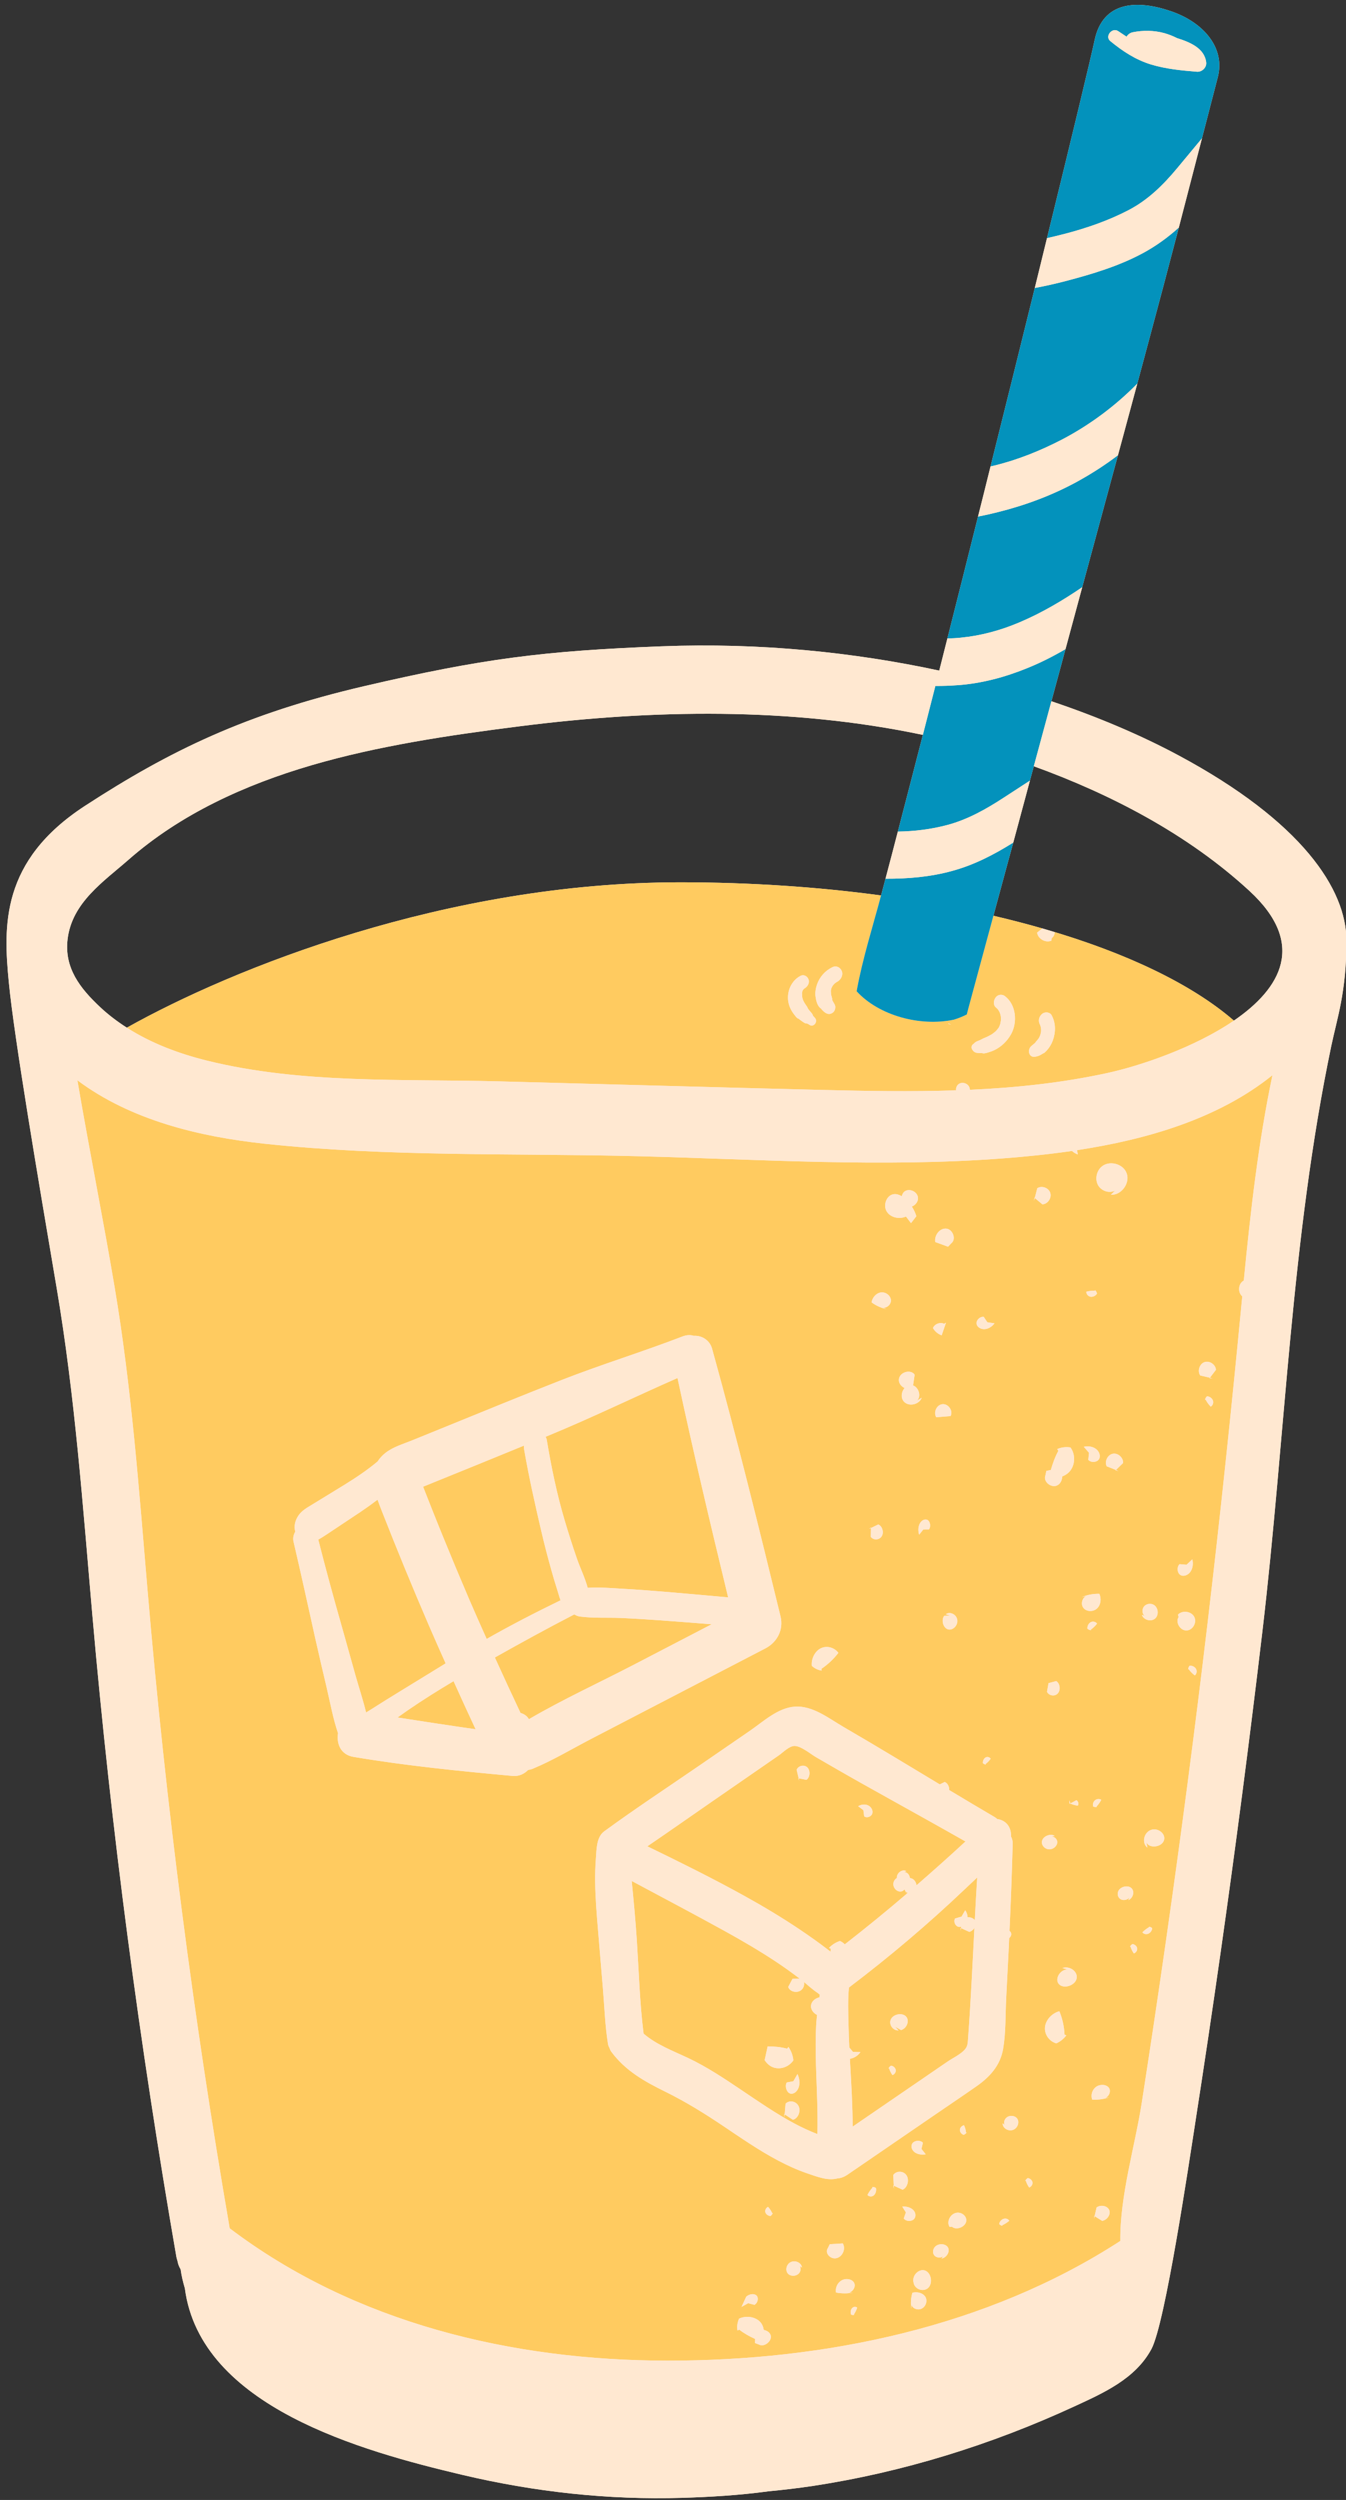 <?xml version="1.0" encoding="UTF-8"?><svg xmlns="http://www.w3.org/2000/svg" xmlns:xlink="http://www.w3.org/1999/xlink" height="307.6" preserveAspectRatio="xMidYMid meet" version="1.0" viewBox="-0.8 -0.6 165.7 307.6" width="165.7" zoomAndPan="magnify"><rect x="-0.8" y="-0.6" width="165.7" height="307.6" fill="#333333" stroke="none"/><g id="change1_1"><path d="M144.276,92.34c-4.554-2.441-9.828-4.701-15.642-6.655c0.351-1.298,0.704-2.597,1.055-3.895 c0.23-0.84,0.45-1.68,0.68-2.52c0.69-2.54,1.38-5.08,2.06-7.62c1.47-5.41,2.94-10.83,4.4-16.24c0.79-2.94,1.59-5.87,2.38-8.81 c1.07-3.98,2.14-7.96,3.2-11.95c0.57-2.14,1.23-4.65,1.91-7.25c0.97-3.72,1.99-7.64,2.85-10.98c0.88-3.4,1.6-6.19,1.95-7.53 c0.93-3.56-1.71-6.74-5.8-8.12c-4.08-1.39-8.37-1.29-9.38,3.62c-0.4,1.91-2.7,11.49-5.85,24.31c-0.48,1.97-0.98,4.02-1.5,6.13 c-1.69,6.86-3.55,14.36-5.45,21.96c-0.51,2.05-1.02,4.12-1.54,6.17c-1.27,5.08-2.54,10.13-3.77,14.99 c-0.337,1.341-0.672,2.658-1.003,3.963c-10.486-2.258-22.079-3.455-34.164-2.989c-14.592,0.562-22.088,1.519-36.633,4.904 c-14.546,3.385-23.908,7.932-34.344,14.712s-10.063,14.827-9.402,21.707s3.724,24.838,5.893,37.641 c2.263,13.359,3.213,26.765,4.393,40.246c2.316,26.46,5.811,52.801,10.347,78.971c0.029,0.169,0.081,0.305,0.124,0.455 c0.062,0.371,0.192,0.731,0.396,1.067c0.11,0.812,0.298,1.58,0.52,2.329c1.904,14.578,21.777,20.03,34.174,22.96 c8.865,2.096,17.971,3.101,27.081,2.824c3.29-0.1,6.943-0.307,10.607-0.805c1.8-0.174,3.597-0.381,5.385-0.651 c11.102-1.677,22.023-5.076,32.212-9.775c3.612-1.666,7.562-3.4,9.535-7.086c1.695-3.167,4.6-22.744,5.473-28.365 c1.048-6.747,2.054-13.501,3.018-20.261c1.882-13.198,3.601-26.419,5.166-39.658c2.837-24.01,3.519-48.325,8.482-72.051 c0.716-3.424,1.864-6.622,1.864-12.931C164.953,108.851,159.507,100.502,144.276,92.34z M7.525,114.927 c0.555-4.491,4.438-7.059,7.503-9.749c3.2-2.808,6.779-5.109,10.536-6.991c7.706-3.858,16.098-5.988,24.476-7.486 c4.36-0.779,8.746-1.379,13.135-1.937c16.324-2.074,33.37-2.363,49.634,1.058c-0.556,2.165-1.095,4.254-1.611,6.239 c-0.49,1.89-0.98,3.78-1.47,5.66c-0.5,1.94-1.01,3.87-1.52,5.8c-0.15,0.56-0.29,1.11-0.44,1.67 c-0.034,0.128-0.072,0.258-0.106,0.386c-7.736-1.042-16.049-1.616-24.715-1.616c-28.774,0-55.102,10.585-68.133,17.887 c-1.153-0.738-2.252-1.563-3.266-2.512C9.056,121.005,7.084,118.493,7.525,114.927z M151.099,124.979 c-5.13-4.442-13.119-8.287-23.076-11.194c-0.17-0.051-0.337-0.104-0.511-0.154l-0.007,0.006c-1.935-0.555-3.935-1.079-6.01-1.56 c0.581-2.144,1.159-4.287,1.744-6.436c0.23-0.86,0.46-1.71,0.7-2.57c0.68-2.54,1.37-5.08,2.05-7.62 c0.161-0.589,0.319-1.179,0.479-1.769c9.478,3.434,18.981,8.364,26.556,15.348C160.075,115.53,156.898,121.014,151.099,124.979z" fill="#FFE8D1"/></g><g id="change2_1"><path d="M117.989,231.836c-4.524,4.305-9.289,8.336-14.28,12.115c-0.149,1.486-0.087,3.031-0.056,4.512 c0.02,0.956,0.058,1.912,0.103,2.868l0.451,0.539l0.92,0.028c-0.271,0.385-0.726,0.719-1.222,0.805 c-0.026,0.005-0.052-0.001-0.078,0.002c0.011,0.203,0.02,0.407,0.031,0.611c0.147,2.582,0.302,5.164,0.309,7.749 c2.264-1.55,4.527-3.1,6.791-4.651c1.627-1.114,3.255-2.229,4.882-3.344c0.646-0.442,1.666-0.918,2.167-1.53 c0.294-0.359,0.319-0.669,0.354-1.148c0.34-4.586,0.557-9.182,0.793-13.776c-0.141,0.228-0.36,0.416-0.631,0.488 c-0.336-0.154-0.672-0.309-1.008-0.463c-0.01,0.103-0.02,0.206-0.03,0.308l-0.027-0.334c0.019,0.009,0.038,0.017,0.057,0.026 c0.006-0.058,0.011-0.115,0.017-0.173c-0.093,0.024-0.189,0.039-0.283,0.025c-0.427-0.062-0.711-0.625-0.478-1.037l0.8-0.235 l0.45-0.778c0.179,0.24,0.286,0.547,0.295,0.861c0.356-0.018,0.707,0.101,0.884,0.371c0.091-1.754,0.187-3.509,0.295-5.262 c-0.425,0.416-0.865,0.813-1.295,1.224C118.136,231.707,118.066,231.773,117.989,231.836z M109.066,254.725 c-0.183-0.252-0.321-0.529-0.406-0.818l-0.075-0.013c0.065-0.134,0.174-0.25,0.312-0.33c0.292,0.047,0.536,0.273,0.573,0.531 C109.509,254.354,109.336,254.622,109.066,254.725z M110.123,249.187c-0.247-0.142-0.495-0.284-0.742-0.426l0.435,0.473 c-0.735,0.019-1.261-0.793-0.919-1.419c0.342-0.626,1.402-0.791,1.852-0.287C111.199,248.032,110.841,248.981,110.123,249.187z M127.246,125.517c0-0.001-0.001-0.002-0.002-0.003C127.228,125.471,127.223,125.445,127.246,125.517z M120.049,117.411 c-0.54,2.01-1.09,4.02-1.63,6.03c-0.07,0.26-0.13,0.52-0.2,0.78c-0.521,0.267-1.056,0.476-1.598,0.643 c-4.174,0.883-9.257-0.522-11.966-3.498c0.723-4.002,1.981-7.922,3.008-11.788c-7.736-1.042-16.049-1.616-24.715-1.616 c-28.774,0-55.102,10.585-68.133,17.887c3.029,1.938,6.455,3.208,9.887,4.058c11.63,2.877,24.054,2.231,35.907,2.545 c13.318,0.354,26.635,0.73,39.953,1.06c5.368,0.133,10.762,0.228,16.141,0.052c0-0.017-0.004-0.034-0.003-0.051l0.045,0.05 c0.049-0.002,0.099-0.003,0.148-0.005c-0.038-0.322,0.121-0.669,0.409-0.824c0.358-0.192,0.838-0.081,1.102,0.231 c0.126,0.149,0.184,0.335,0.196,0.527c5.678-0.257,11.334-0.849,16.916-2.065c4.085-0.89,10.745-3.14,15.583-6.448 c-6.208-5.376-16.597-9.882-29.604-12.902C121.013,113.853,120.529,115.629,120.049,117.411z M99.57,125.323 c-0.121,0.199-0.401,0.348-0.629,0.227c-0.085-0.045-0.298-0.194-0.373-0.208c-0.128-0.001-0.252-0.03-0.384-0.113 c-0.16-0.102-0.316-0.211-0.468-0.326c-0.051-0.038-0.101-0.077-0.15-0.117c-0.022-0.017-0.043-0.035-0.064-0.052 c-0.002,0-0.001,0-0.003-0.001c-0.156-0.006-0.325-0.245-0.418-0.358c-0.427-0.519-0.739-1.09-0.843-1.76 c-0.193-1.234,0.391-2.58,1.527-3.152c0.406-0.205,0.842,0.067,0.975,0.461c0.152,0.45-0.144,0.898-0.524,1.109 c0.147-0.082,0.029-0.02-0.053,0.039c-0.004,0.004,0.001,0-0.009,0.01c-0.014,0.014-0.027,0.029-0.039,0.045 c-0.025,0.034-0.052,0.067-0.078,0.101c-0.017,0.033-0.04,0.083-0.047,0.096c-0.008,0.033-0.017,0.065-0.024,0.098 c-0.011,0.05-0.018,0.101-0.027,0.152c-0.004,0.025-0.006,0.031-0.009,0.042c0,0.078,0.012,0.202,0.012,0.216 c0.005,0.091,0.015,0.182,0.021,0.273c0.011,0.037,0.017,0.078,0.026,0.115c0.013,0.051,0.027,0.101,0.044,0.15 c0.003,0.008,0.013,0.037,0.022,0.064c0.011,0.025,0.031,0.073,0.036,0.083c0.027,0.057,0.055,0.114,0.085,0.17 c0.113,0.215,0.265,0.397,0.391,0.602c0.012,0.02,0.072,0.15,0.092,0.2c0.021,0.028,0.065,0.094,0.072,0.104 c0.024,0.032,0.049,0.064,0.074,0.095c0.007,0.008,0.062,0.073,0.071,0.083c0.077,0.089,0.154,0.178,0.229,0.268 c0.098,0.118,0.152,0.224,0.178,0.338c0.077,0.086,0.153,0.173,0.231,0.258C99.697,124.832,99.708,125.097,99.57,125.323z M102.235,120.216c-0.022,0.011-0.043,0.022-0.065,0.033c-0.063,0.045-0.127,0.088-0.187,0.136 c-0.021,0.017-0.041,0.035-0.062,0.052c-0.033,0.052-0.11,0.118-0.141,0.156c-0.038,0.048-0.074,0.111-0.115,0.161 c-0.003,0.005-0.005,0.009-0.008,0.014c-0.038,0.072-0.073,0.146-0.104,0.222c-0.004,0.01-0.007,0.02-0.011,0.03 c-0.017,0.078-0.038,0.155-0.052,0.234c-0.003,0.017-0.005,0.034-0.007,0.051c0.003,0.144,0.012,0.285,0.021,0.428 c0.001,0.009,0,0.003,0.001,0.011c0.003,0.015,0.006,0.031,0.009,0.046c0.018,0.082,0.041,0.163,0.067,0.243 c0.052,0.158,0.078,0.302,0.085,0.444c0.026,0.07,0.068,0.14,0.105,0.203c0.124,0.214,0.273,0.41,0.26,0.674 c-0.02,0.396-0.236,0.697-0.625,0.792c-0.44,0.108-0.855-0.302-1.147-0.657c-0.444-0.292-0.597-0.983-0.665-1.477 c-0.067-0.485,0.018-0.985,0.172-1.444c0.323-0.962,1.022-1.754,1.946-2.178c0.479-0.22,0.973,0.064,1.133,0.535 C103.016,119.436,102.686,119.991,102.235,120.216z M115.926,125.379l0.051-0.047c0.107,0.046,0.214,0.092,0.321,0.138 L115.926,125.379z M127.512,113.631c0.52,0.149,1.022,0.307,1.532,0.461c-0.016,0.292-0.134,0.569-0.374,0.738l-0.031,0.304 c-0.698,0.322-1.667-0.205-1.765-0.985L127.512,113.631z M126.187,128.086c0.146-0.114,0.284-0.239,0.426-0.358 c0.014-0.012,0.015-0.013,0.023-0.02c0.056-0.078,0.107-0.159,0.176-0.232c0.066-0.07,0.127-0.144,0.185-0.22 c0.024-0.032,0.047-0.065,0.071-0.097c0.006-0.008,0.005-0.006,0.009-0.011c0.074-0.118,0.133-0.258,0.18-0.379 c0.034-0.134,0.036-0.123,0.023-0.072c0.023-0.082,0.042-0.165,0.057-0.249c0.009-0.047,0.016-0.095,0.023-0.143 c0-0.001,0-0.002,0-0.003c0.001-0.016,0.002-0.032,0.003-0.042c0.002-0.048,0.002-0.096,0.001-0.144 c-0.002-0.081-0.012-0.16-0.017-0.241c-0.007-0.033-0.013-0.065-0.021-0.098c-0.021-0.085-0.05-0.167-0.077-0.25 c-0.002-0.005-0.003-0.008-0.005-0.013c-0.011-0.025-0.023-0.049-0.034-0.069c-0.233-0.453-0.108-0.973,0.283-1.297 c0.344-0.285,0.951-0.24,1.173,0.179c0.521,0.981,0.512,2.082,0.137,3.109c-0.162,0.444-0.423,0.876-0.745,1.223 c-0.055,0.059-0.114,0.115-0.172,0.172c-0.038,0.042-0.08,0.081-0.125,0.116c-0.045,0.035-0.102,0.04-0.151,0.065 c-0.007,0.007-0.022,0.018-0.06,0.042c-0.089,0.055-0.179,0.108-0.27,0.159c-0.221,0.122-0.459,0.188-0.709,0.216 C125.794,129.514,125.668,128.488,126.187,128.086z M122.92,121.972c1.379,1.058,1.558,3.203,0.757,4.662 c-0.468,0.853-1.207,1.57-2.089,1.99c-0.174,0.083-0.358,0.148-0.542,0.206c-0.248,0.079-0.582,0.21-0.847,0.173 c-0.043-0.012-0.067-0.019-0.097-0.027c-0.069,0.001-0.138,0.001-0.207,0.001c-0.079-0.001-0.158-0.004-0.236-0.008 c-0.316-0.018-0.559-0.1-0.733-0.374c-0.18-0.21-0.168-0.552,0.081-0.723c0.02-0.014,0.04-0.027,0.06-0.041 c0.125-0.141,0.264-0.255,0.468-0.33c0.173-0.064,0.345-0.136,0.508-0.223c0.101-0.062,0.208-0.113,0.338-0.163 c0.131-0.05,0.26-0.105,0.386-0.166c0.151-0.073,0.295-0.157,0.443-0.236c0.019-0.01,0.019-0.009,0.028-0.014 c0.004-0.003,0-0.001,0.007-0.007c0.056-0.04,0.115-0.075,0.171-0.114c0.123-0.087,0.233-0.189,0.352-0.281 c0.009-0.007,0.006-0.003,0.01-0.006c0.006-0.007,0.004-0.005,0.014-0.016c0.056-0.061,0.111-0.121,0.163-0.184 c0.044-0.053,0.086-0.107,0.126-0.163c0.016-0.022,0.017-0.019,0.028-0.031c0.073-0.09,0.125-0.237,0.167-0.336 c0.011-0.025,0.057-0.173,0.056-0.157c0.006-0.025,0.011-0.047,0.013-0.055c0.033-0.134,0.049-0.269,0.073-0.405 c0.001-0.004,0,0,0.001-0.003c0-0.007,0-0.003,0-0.012c0.002-0.075,0.004-0.149,0.002-0.224c-0.002-0.062-0.007-0.124-0.011-0.185 c-0.001-0.022-0.003-0.042-0.005-0.058c-0.023-0.122-0.051-0.243-0.09-0.361c-0.012-0.037-0.026-0.074-0.04-0.111 c-0.008-0.013-0.045-0.097-0.058-0.121c-0.035-0.063-0.072-0.126-0.112-0.186c-0.006-0.009-0.044-0.059-0.066-0.09 c-0.026-0.028-0.068-0.075-0.076-0.083c-0.052-0.053-0.107-0.101-0.163-0.149c-0.367-0.313-0.284-0.89-0.027-1.235 C122.053,121.75,122.561,121.697,122.92,121.972z M110.944,232.31c-0.038,0.032-0.075,0.066-0.112,0.098l-0.211-0.46 C110.676,232.122,110.801,232.231,110.944,232.31z M127.243,126.822c0.007-0.028,0.009-0.034,0.014-0.054 c0.001-0.002,0.002-0.005,0.003-0.007c0.008-0.019,0.015-0.043,0.02-0.063c-0.001,0.003-0.001,0.006-0.002,0.008 C127.267,126.745,127.253,126.783,127.243,126.822z M127.275,125.575c-0.009-0.012-0.018-0.031-0.025-0.049c0,0,0-0.001,0-0.001 c-0.002-0.005-0.002-0.004-0.003-0.009C127.256,125.538,127.263,125.56,127.275,125.575z M99.696,248.236 c0.019-0.308,0.059-0.608,0.091-0.912c-0.533-0.253-0.89-0.821-0.692-1.386c0.141-0.403,0.546-0.678,0.982-0.783 c0.018-0.107,0.031-0.214,0.049-0.321c-0.078-0.062-0.16-0.122-0.23-0.194c-0.609-0.391-1.161-0.906-1.721-1.367 c0.084,0.379-0.062,0.829-0.435,1.06c-0.54,0.334-1.343,0.09-1.504-0.456l0.526-0.996c0.288-0.012,0.577-0.025,0.865-0.037 c-0.93-0.708-1.88-1.393-2.854-2.039c-2.083-1.381-4.245-2.642-6.433-3.848c-3.769-2.078-7.579-4.084-11.372-6.118 c0.239,2.424,0.47,4.849,0.629,7.284c0.25,3.831,0.351,7.688,0.834,11.499c1.587,1.377,3.649,2.132,5.536,3.027 c2.275,1.08,4.382,2.486,6.468,3.889c2.139,1.439,4.265,2.913,6.541,4.132c0.924,0.495,1.877,0.932,2.853,1.315 c0.069-2.82-0.091-5.64-0.176-8.462C99.598,251.757,99.586,249.999,99.696,248.236z M97.372,254.598 c0.236,0.475,0.326,1.099,0.153,1.629c-0.174,0.53-0.649,0.906-1.072,0.758c-0.423-0.147-0.666-0.885-0.404-1.351 c0.272-0.052,0.545-0.104,0.817-0.156L97.372,254.598z M94.286,253.733c-0.387-0.165-0.705-0.475-0.956-0.844l0.371-1.697 c0.808,0.001,1.615,0.072,2.401,0.283l0.153-0.217c0.339,0.47,0.555,1.051,0.612,1.653 C96.283,253.764,95.182,254.114,94.286,253.733z M96.81,260.222c-0.337-0.222-0.675-0.444-1.013-0.666 c-0.01,0.125-0.021,0.251-0.032,0.375l-0.025-0.413c0.019,0.013,0.038,0.026,0.057,0.038l0.112-1.316 c0.465-0.481,1.325-0.308,1.612,0.324C97.809,259.197,97.429,260.082,96.81,260.222z M66.506,176.541 c-0.023-0.134-0.075-0.25-0.139-0.357c0.14-0.057,0.28-0.114,0.419-0.171c5.341-2.204,10.536-4.734,15.819-7.057 c1.931,9.033,4.056,18.01,6.233,26.985c-2.615-0.233-5.23-0.471-7.846-0.69c-1.674-0.14-3.349-0.266-5.026-0.36 c-1.446-0.082-2.956-0.222-4.416-0.123c-0.33-1.228-0.941-2.47-1.331-3.6c-0.54-1.565-1.044-3.143-1.515-4.73 C67.74,183.192,67.066,179.878,66.506,176.541z M78.893,226.573c4.026,1.956,8.034,3.936,11.955,6.107 c2.315,1.282,4.585,2.639,6.782,4.114c1.136,0.763,2.255,1.549,3.341,2.382c0.161,0.124,0.319,0.243,0.479,0.364 c0.006-0.121,0.006-0.243,0.017-0.364l-0.212-0.096c0.359-0.391,0.835-0.693,1.351-0.857c0.228,0.099,0.426,0.243,0.594,0.413 c2.59-2.013,5.133-4.088,7.626-6.223c-0.099-0.176-0.194-0.356-0.275-0.543c-0.083,0.098-0.178,0.183-0.291,0.228 c-0.504,0.201-1.117-0.317-1.084-0.918c0.017-0.309,0.203-0.569,0.443-0.716c-0.001-0.025-0.016-0.047-0.014-0.072 c0.032-0.6,0.696-1.032,1.175-0.765l-0.287,0.128c0.338-0.036,0.667,0.283,0.707,0.662c0.002,0.018-0.004,0.034-0.003,0.052 c0.153,0.025,0.301,0.073,0.432,0.171c0.218,0.162,0.359,0.436,0.405,0.724c2.033-1.766,4.046-3.556,6.021-5.386 c-3.278-1.861-6.572-3.69-9.865-5.524c-2-1.114-4-2.228-5.983-3.374c-0.85-0.491-1.701-0.982-2.551-1.474 c-0.65-0.375-1.812-1.361-2.617-1.38c-0.674-0.016-1.442,0.8-1.958,1.156c-0.882,0.61-1.765,1.219-2.647,1.829 c-1.833,1.266-3.666,2.533-5.498,3.799C84.256,222.861,81.589,224.741,78.893,226.573z M106.045,221.526 c0.387,0.17,0.656,0.617,0.541,1.008c-0.115,0.391-0.661,0.605-1,0.354c-0.034-0.254-0.068-0.508-0.102-0.762l-0.64-0.485 C105.196,221.43,105.657,221.356,106.045,221.526z M98.6,216.879c0.386,0.396,0.32,1.205-0.123,1.516 c-0.319-0.062-0.638-0.123-0.956-0.185c0.024,0.1,0.048,0.201,0.072,0.302l-0.126-0.312l0.054,0.01 c-0.084-0.352-0.169-0.704-0.253-1.056C97.503,216.631,98.214,216.484,98.6,216.879z M80.462,198.768 c2.116,0.15,4.23,0.32,6.345,0.486c-3.188,1.657-6.376,3.313-9.564,4.97c-4.271,2.219-8.752,4.268-12.925,6.707 c-0.097-0.137-0.193-0.274-0.329-0.395c-0.216-0.191-0.459-0.298-0.709-0.37c-1.069-2.267-2.123-4.542-3.158-6.824 c3.223-1.815,6.469-3.593,9.752-5.289c0.026,0.003,0.052,0.01,0.078,0.012c0.172,0.116,0.38,0.2,0.634,0.235 c1.647,0.223,3.369,0.108,5.031,0.18C77.233,198.549,78.848,198.653,80.462,198.768z M55.036,206.256 c0.893,1.976,1.796,3.947,2.712,5.912c-3.207-0.453-6.407-0.949-9.609-1.446c0.441-0.308,0.878-0.623,1.321-0.927 C51.272,208.55,53.143,207.381,55.036,206.256z M51.343,182.472c-0.019-0.048-0.038-0.096-0.056-0.145 c0.76-0.309,1.519-0.617,2.279-0.925c1.534-0.623,3.067-1.245,4.6-1.867c1.848-0.75,3.693-1.508,5.538-2.264 c-0.005,0.158-0.008,0.317,0.019,0.473c0.577,3.338,1.321,6.646,2.088,9.944c0.378,1.625,0.795,3.24,1.247,4.846 c0.234,0.832,0.474,1.662,0.741,2.483c0.134,0.412,0.25,0.861,0.402,1.29c-3.081,1.495-6.117,3.061-9.09,4.75 c-0.715-1.602-1.434-3.202-2.125-4.813c-1.096-2.553-2.167-5.116-3.216-7.689c-0.524-1.286-1.042-2.575-1.554-3.867 C51.923,183.95,51.632,183.212,51.343,182.472z M41.321,199.683c-1.03-3.607-2.02-7.216-2.94-10.852 c0.378-0.192,0.734-0.433,1.089-0.668c0.463-0.308,0.926-0.616,1.389-0.924c0.93-0.618,1.863-1.233,2.789-1.857 c0.695-0.468,1.369-0.955,2.031-1.456c0.167,0.48,0.353,0.954,0.533,1.414c1.847,4.711,3.774,9.391,5.778,14.038 c0.677,1.569,1.373,3.128,2.069,4.688c-1.886,1.158-3.771,2.319-5.661,3.472c-1.173,0.715-2.339,1.443-3.497,2.181 c-0.208,0.133-0.422,0.262-0.634,0.393c-0.367-1.532-0.876-3.05-1.301-4.552C42.412,203.603,41.88,201.639,41.321,199.683z M13.317,157.813c2.086,12.396,2.99,24.854,4.056,37.365c2.24,26.266,5.624,52.422,10.104,78.399 c15.395,11.66,34.786,16.267,53.869,16.283c19.351,0.016,39.378-4.097,55.771-14.729c-0.067-5.548,1.805-11.646,2.635-16.978 c1.051-6.747,2.061-13.5,3.028-20.26c1.843-12.875,3.534-25.772,5.066-38.688c1.564-13.187,2.953-26.391,4.215-39.609 c0.022-0.23,0.045-0.461,0.067-0.691c-0.568-0.476-0.504-1.539,0.142-1.917c0.014-0.009,0.031-0.01,0.045-0.018 c0.829-8.486,1.782-16.95,3.527-25.273c-6.705,5.387-15.503,7.92-24.049,9.221l0.09,0.528c-0.258-0.086-0.507-0.236-0.716-0.43 c-2.89,0.421-5.745,0.705-8.473,0.913c-14.864,1.134-29.889,0.123-44.767-0.261c-15.325-0.395-30.938,0.1-46.2-1.546 c-7.967-0.859-16.423-2.88-23.001-7.801C10.177,140.832,11.885,149.304,13.317,157.813z M148.25,172.481 c-0.252-0.256-0.463-0.546-0.623-0.857l-0.081-0.003c0.034-0.159,0.119-0.306,0.242-0.416c0.314,0.01,0.624,0.227,0.726,0.511 C148.617,171.999,148.504,172.325,148.25,172.481z M147.471,167.003c0.617-0.222,1.374,0.281,1.419,0.943 c-0.249,0.324-0.497,0.649-0.745,0.973l0.339,0.079l-0.381-0.024c0.014-0.018,0.028-0.037,0.042-0.055 c-0.396-0.093-0.792-0.185-1.188-0.277C146.58,168.1,146.855,167.225,147.471,167.003z M146.29,205.549 c-0.287-0.214-0.539-0.469-0.743-0.752l-0.08,0.008c0.01-0.163,0.072-0.32,0.177-0.448c0.312-0.039,0.65,0.129,0.794,0.394 C146.582,205.017,146.518,205.357,146.29,205.549z M144.412,191.857l0.856,0.073l0.71-0.665c0.128,0.491,0.075,1.081-0.221,1.515 s-0.859,0.65-1.25,0.406C144.116,192.942,144.041,192.211,144.412,191.857z M144.293,198.365l-0.082-0.294 c0.532-0.561,1.624-0.433,1.999,0.255s-0.167,1.676-0.948,1.691C144.48,200.033,143.871,199.013,144.293,198.365z M140.564,237.327 c-0.267,0.114-0.577,0.041-0.727-0.17c0.238-0.243,0.51-0.453,0.802-0.62l0.002-0.071c0.151,0.017,0.29,0.08,0.396,0.179 C141.033,236.923,140.831,237.214,140.564,237.327z M142.476,225.881c-0.314,0.838-1.849,0.981-2.15,0.185l0.129,0.669 c-0.702-0.522-0.491-1.791,0.389-2.158C141.723,224.21,142.79,225.044,142.476,225.881z M140.021,197.083 c0.264-0.339,0.772-0.437,1.156-0.25c0.604,0.294,0.736,1.258,0.233,1.707c-0.503,0.449-1.43,0.195-1.642-0.449l0.354,0.157 C139.795,197.972,139.758,197.421,140.021,197.083z M92.641,287.881l-0.499-0.188c0.006-0.167,0.013-0.334,0.02-0.502 c-0.696-0.314-1.362-0.681-1.947-1.142l-0.227,0.1c-0.087-0.479-0.018-0.993,0.195-1.46c0.878-0.404,1.98-0.235,2.586,0.396 c0.261,0.272,0.4,0.625,0.455,0.996c0.409,0.082,0.76,0.31,0.857,0.685C94.257,287.451,93.278,288.246,92.641,287.881z M90.486,283.246l0.581-1.264c0.382-0.325,0.955-0.418,1.255-0.145c0.3,0.273,0.188,0.913-0.243,1.156 c-0.258-0.067-0.515-0.135-0.773-0.202L90.486,283.246z M94.052,272.062c-0.298-0.018-0.569-0.217-0.635-0.468 c-0.067-0.251,0.076-0.532,0.335-0.661c0.212,0.231,0.382,0.491,0.5,0.767l0.076,0.006C94.277,271.844,94.18,271.969,94.052,272.062 z M97.437,279.226c-0.328,0.248-0.822,0.249-1.13,0.026c-0.485-0.351-0.367-1.2,0.21-1.503c0.576-0.304,1.37,0.066,1.405,0.654 l-0.288-0.193C97.867,278.5,97.765,278.978,97.437,279.226z M101.112,276.015l0.233-0.482c0.535-0.033,1.07-0.067,1.605-0.101 c0.37,0.603,0.042,1.567-0.711,1.802C101.486,277.469,100.68,276.644,101.112,276.015z M102.114,281.476 c-0.104-0.549,0.162-1.195,0.704-1.499c0.542-0.304,1.324-0.156,1.55,0.353c0.226,0.508-0.296,1.235-0.902,1.193l0.746-0.039 C103.51,281.614,102.791,281.611,102.114,281.476z M104.35,284.228c-0.125,0.033-0.258,0.019-0.379-0.04 c-0.1-0.258-0.05-0.592,0.118-0.782c0.167-0.19,0.438-0.221,0.635-0.073c-0.096,0.301-0.232,0.582-0.399,0.828L104.35,284.228z M106.76,269.528c-0.233,0.189-0.562,0.167-0.771-0.053c0.168-0.338,0.379-0.643,0.622-0.899l-0.018-0.086 c0.155-0.011,0.311,0.036,0.445,0.132C107.112,268.952,106.993,269.339,106.76,269.528z M109.164,268.303 c0.02,0.009,0.041,0.018,0.061,0.028c-0.019-0.44-0.038-0.88-0.057-1.32c0.398-0.551,1.271-0.519,1.636,0.06 c0.365,0.579,0.102,1.516-0.492,1.755c-0.362-0.165-0.725-0.33-1.087-0.495l0.016,0.377L109.164,268.303z M110.456,272.357 c0.088-0.246,0.176-0.492,0.264-0.738l-0.446-0.714c0.48-0.042,1.008,0.087,1.338,0.407c0.33,0.32,0.398,0.842,0.084,1.149 C111.383,272.769,110.695,272.731,110.456,272.357z M113.163,264.47c-0.477,0.089-1.022,0.012-1.388-0.272 c-0.367-0.284-0.495-0.792-0.215-1.125c0.28-0.333,0.974-0.363,1.256-0.017l-0.181,0.753L113.163,264.47z M112.637,283.471 c-0.565,0.262-1.323-0.146-1.243-0.712l-0.001,0.687c-0.101-0.636-0.057-1.303,0.129-1.946c0.602-0.153,1.288,0.026,1.586,0.497 C113.408,282.469,113.202,283.209,112.637,283.471z M113.532,280.835c-0.518,0.597-1.568,0.354-1.834-0.425l-0.07-0.34 c-0.065-0.831,0.783-1.566,1.482-1.286C113.809,279.065,114.05,280.238,113.532,280.835z M115.102,277.294l0.225-0.287 c-0.328,0.247-0.842,0.202-1.091-0.077c-0.25-0.278-0.223-0.736,0.037-1.045c0.409-0.486,1.324-0.465,1.62,0.038 C116.188,276.426,115.742,277.2,115.102,277.294z M118.136,272.768c-0.167,0.685-1.242,1.073-1.739,0.613l-0.288,0.03 c-0.392-0.544-0.023-1.479,0.695-1.71C117.522,271.47,118.303,272.083,118.136,272.768z M117.829,262.079 c-0.275-0.092-0.472-0.356-0.461-0.619s0.227-0.506,0.508-0.567c0.132,0.28,0.216,0.579,0.246,0.88l0.07,0.025 C118.105,261.921,117.977,262.02,117.829,262.079z M122.586,273.194l-0.01,0.071c-0.147-0.031-0.277-0.108-0.37-0.218 c0.036-0.278,0.269-0.55,0.545-0.638c0.276-0.088,0.573,0.015,0.697,0.242C123.185,272.871,122.893,273.056,122.586,273.194z M127.488,225.882c0.168-0.583,1.041-0.915,1.546-0.588l-0.365,0.086c0.405,0.011,0.722,0.369,0.687,0.746 c-0.034,0.377-0.389,0.722-0.793,0.803C127.927,227.057,127.32,226.465,127.488,225.882z M128.088,207.565 c0.064-0.356,0.128-0.713,0.193-1.069c0.315-0.084,0.631-0.169,0.946-0.253c0.459,0.28,0.569,1.083,0.205,1.504 C129.069,208.169,128.351,208.072,128.088,207.565z M129.234,250.821c-0.882-0.262-1.475-1.11-1.391-1.989s0.839-1.717,1.769-1.966 c0.38,0.911,0.596,1.89,0.638,2.889l0.225,0.071C130.166,250.252,129.73,250.601,129.234,250.821z M131.738,242.844 c-0.185,0.861-1.588,1.322-2.175,0.691c-0.587-0.631,0.194-1.906,1.109-1.78l-0.694-0.204 C130.876,241.236,131.922,241.982,131.738,242.844z M133.065,199.796c-0.031-0.317,0.143-0.656,0.407-0.795 c0.264-0.139,0.598-0.068,0.783,0.168c-0.218,0.286-0.475,0.535-0.759,0.736l0.007,0.082 C133.343,199.972,133.189,199.905,133.065,199.796z M134.225,221.727c-0.153,0.028-0.31,0.011-0.448-0.049 c-0.09-0.258,0.007-0.586,0.228-0.769c0.221-0.183,0.548-0.207,0.767-0.055c-0.149,0.294-0.342,0.568-0.57,0.807L134.225,221.727z M134.879,272.659c-0.31-0.192-0.62-0.384-0.93-0.577c-0.024,0.102-0.047,0.204-0.07,0.306l0.018-0.338 c0.017,0.011,0.035,0.021,0.052,0.032c0.082-0.356,0.164-0.713,0.246-1.069c0.507-0.377,1.338-0.208,1.556,0.318 C135.97,271.856,135.504,272.564,134.879,272.659z M135.019,257.602l0.74-0.143c-0.681,0.225-1.401,0.323-2.101,0.286 c-0.193-0.521-0.034-1.19,0.459-1.562c0.493-0.373,1.299-0.337,1.609,0.128C136.036,256.776,135.633,257.558,135.019,257.602z M135.444,179.821c-0.296-0.592,0.099-1.417,0.741-1.547c0.642-0.13,1.32,0.479,1.271,1.14c-0.292,0.285-0.584,0.57-0.876,0.854 c0.108,0.042,0.216,0.085,0.325,0.128l-0.374-0.08c0.016-0.016,0.033-0.032,0.049-0.048L135.444,179.821z M139.192,239.127 c0.037,0.258-0.135,0.526-0.405,0.63c-0.183-0.252-0.321-0.529-0.406-0.818l-0.075-0.013c0.065-0.134,0.174-0.25,0.312-0.33 C138.91,238.643,139.155,238.869,139.192,239.127z M138.101,233.201l0.138-0.326c-0.251,0.315-0.77,0.401-1.097,0.201 c-0.327-0.199-0.435-0.637-0.27-0.993c0.26-0.56,1.167-0.769,1.606-0.37C138.916,232.113,138.703,232.953,138.101,233.201z M134.771,142.987c0.944-0.871,2.716-0.417,3.138,0.803c0.422,1.22-0.681,2.697-1.954,2.615l0.526-0.521 c-0.714,0.389-1.698,0.062-2.099-0.651C133.98,144.519,134.172,143.539,134.771,142.987z M133.97,158.218l0.043-0.069 c0.119,0.109,0.202,0.258,0.235,0.42c-0.165,0.271-0.506,0.434-0.799,0.382c-0.294-0.051-0.517-0.313-0.523-0.614 C133.271,158.244,133.624,158.203,133.97,158.218z M134.112,177.677c0.421,0.311,0.621,0.886,0.371,1.276 c-0.249,0.39-0.972,0.449-1.312,0.065c0.03-0.289,0.061-0.577,0.091-0.865l-0.639-0.735 C133.111,177.299,133.69,177.367,134.112,177.677z M134.535,195.505c0.27,0.588,0.19,1.356-0.278,1.799 c-0.468,0.443-1.316,0.432-1.701-0.087c-0.384-0.519-0.064-1.426,0.572-1.499l-0.756,0.189 C133.057,195.626,133.797,195.488,134.535,195.505z M131.892,221.572c-0.333-0.043-0.651-0.132-0.938-0.264l-0.067,0.041 c-0.054-0.129-0.059-0.277-0.016-0.419l0.083,0.378l0.763-0.411C131.943,221.04,132.018,221.327,131.892,221.572z M129.345,177.699 c0.513-0.224,1.089-0.294,1.639-0.199c0.592,0.808,0.593,2.01,0.003,2.818c-0.255,0.349-0.62,0.592-1.018,0.752 c-0.021,0.451-0.212,0.883-0.609,1.088c-0.723,0.375-1.763-0.432-1.47-1.2l0.122-0.575c0.185-0.04,0.37-0.079,0.555-0.118 c0.228-0.816,0.518-1.615,0.927-2.355L129.345,177.699z M126.533,146.757c0.018,0.015,0.035,0.029,0.053,0.044 c0.103-0.398,0.206-0.797,0.308-1.195c0.546-0.366,1.4-0.062,1.601,0.569c0.201,0.631-0.318,1.384-0.972,1.41 c-0.312-0.261-0.625-0.522-0.938-0.784l-0.088,0.341L126.533,146.757z M125.731,267.395c0.292,0.046,0.536,0.273,0.573,0.531 c0.037,0.258-0.135,0.527-0.405,0.63c-0.183-0.252-0.321-0.529-0.406-0.818l-0.075-0.013 C125.484,267.591,125.594,267.475,125.731,267.395z M123.947,261.452c-0.603,0.249-1.343-0.199-1.311-0.792l0.262,0.221 c-0.198-0.314-0.042-0.784,0.309-1c0.351-0.217,0.839-0.17,1.118,0.083C124.764,260.364,124.55,261.204,123.947,261.452z M120.303,161.429l0.444,0.665l0.881,0.132c-0.274,0.378-0.722,0.68-1.201,0.715c-0.479,0.035-0.957-0.25-1.01-0.674 C119.364,161.842,119.838,161.364,120.303,161.429z M120.545,216.513c-0.128-0.015-0.25-0.076-0.347-0.175 c-0.02-0.281,0.122-0.578,0.336-0.697c0.213-0.12,0.478-0.052,0.622,0.16c-0.177,0.25-0.386,0.467-0.615,0.64L120.545,216.513z M117.048,198.715c0.098,0.681-0.562,1.346-1.153,1.162c-0.591-0.184-0.854-1.135-0.458-1.663c0.252-0.009,0.504-0.018,0.756-0.026 l-0.565-0.167C116.137,197.638,116.95,198.035,117.048,198.715z M114.458,173.781c-0.383-0.612,0.061-1.552,0.779-1.61 c0.719-0.058,1.335,0.845,0.983,1.466L114.458,173.781z M115.68,150.57c0.81,0.065,1.278,1.305,0.631,1.803l-0.402,0.425 c-0.526-0.192-1.051-0.383-1.577-0.575C114.199,151.411,114.87,150.505,115.68,150.57z M115.425,162.283l0.232-0.136 c-0.177,0.519-0.355,1.038-0.533,1.557c-0.447-0.159-0.835-0.483-1.073-0.898C114.263,162.294,114.933,162.039,115.425,162.283z M113.386,186.422c0.328,0.184,0.438,0.823,0.168,1.164c-0.228,0.002-0.457,0.003-0.685,0.004l-0.518,0.642 c-0.136-0.423-0.135-0.947,0.071-1.353C112.626,186.473,113.058,186.239,113.386,186.422z M112.671,171.381 c-0.317,0.857-1.612,1.143-2.21,0.457c-0.404-0.464-0.29-1.208,0.099-1.654c-0.419-0.192-0.751-0.603-0.701-1.074 c0.089-0.837,1.311-1.257,1.883-0.646l0.052,0.113l-0.189,1.285c0.703,0.257,1.055,1.383,0.447,1.895L112.671,171.381z M109.243,146.331c0.342-0.041,0.671,0.079,0.971,0.261c0.058-0.243,0.163-0.47,0.371-0.609c0.586-0.392,1.512,0.025,1.619,0.728 c0.076,0.501-0.294,0.977-0.754,1.146c0.239,0.369,0.432,0.768,0.56,1.189c-0.22,0.283-0.441,0.566-0.661,0.849l-0.619-0.808 c-0.824,0.364-1.921,0.135-2.384-0.645C107.883,147.663,108.351,146.437,109.243,146.331z M107.633,158.426 c0.584-0.089,1.222,0.37,1.246,0.968c0.024,0.597-0.688,1.116-1.208,0.834l0.672,0.257c-0.664-0.148-1.298-0.437-1.849-0.841 C106.592,159.055,107.049,158.514,107.633,158.426z M106.425,187.346c0,0.021-0.001,0.042-0.001,0.062 c0.298-0.145,0.595-0.289,0.893-0.434c0.495,0.186,0.727,0.956,0.434,1.442c-0.293,0.486-1.015,0.53-1.352,0.082 c0.008-0.363,0.017-0.727,0.025-1.09c-0.085,0.041-0.17,0.083-0.255,0.124L106.425,187.346z M100.25,202.209 c0.727-0.356,1.648-0.116,2.162,0.562c-0.595,0.77-1.299,1.432-2.078,1.954l0.02,0.228c-0.442-0.058-0.868-0.263-1.212-0.582 C99.051,203.486,99.523,202.564,100.25,202.209z M103.036,211.885c2.125,1.235,4.238,2.489,6.345,3.753 c1.838,1.103,3.671,2.211,5.507,3.316c0.203-0.099,0.406-0.197,0.61-0.296c0.359,0.135,0.571,0.576,0.555,0.993 c1.85,1.111,3.702,2.219,5.565,3.309c0.13,0.076,0.243,0.163,0.345,0.256c0.476,0.06,0.933,0.292,1.24,0.653 c0.334,0.393,0.483,0.948,0.457,1.495c0.136,0.266,0.216,0.561,0.208,0.874c-0.098,3.58-0.228,7.156-0.392,10.733 c0.122,0.108,0.213,0.238,0.219,0.398c0.007,0.178-0.103,0.36-0.259,0.508c-0.017,0.359-0.029,0.718-0.047,1.076 c-0.108,2.124-0.216,4.247-0.324,6.37c-0.104,2.036-0.029,4.183-0.38,6.195c-0.355,2.04-1.645,3.445-3.288,4.591 c-1.752,1.223-3.526,2.415-5.289,3.623c-3.526,2.415-7.052,4.83-10.578,7.245c-0.433,0.296-0.85,0.437-1.236,0.458 c-1.205,0.314-2.465-0.194-3.711-0.618c-1.228-0.418-2.414-0.956-3.56-1.561c-2.4-1.266-4.632-2.821-6.882-4.33 c-2.258-1.515-4.55-2.932-6.992-4.135c-2.59-1.277-4.925-2.568-6.684-4.927c-0.113-0.151-0.184-0.315-0.238-0.482 c-0.085-0.153-0.154-0.315-0.183-0.499c-0.367-2.28-0.436-4.569-0.628-6.86c-0.2-2.392-0.4-4.783-0.601-7.175 c-0.163-1.949-0.326-3.902-0.348-5.859c-0.011-0.975,0.012-1.95,0.088-2.921c0.087-1.112,0.05-2.624,1.039-3.346 c3.86-2.819,7.871-5.453,11.81-8.161c2.039-1.402,4.079-2.804,6.118-4.206c1.655-1.137,3.436-2.826,5.529-2.969 C99.244,209.239,101.246,210.845,103.036,211.885z M35.966,185.835c0.419-0.593,1.053-0.936,1.657-1.306 c0.446-0.273,0.892-0.546,1.339-0.819c0.896-0.548,1.795-1.093,2.688-1.646c1.404-0.87,2.779-1.788,4.042-2.85 c0.237-0.373,0.551-0.73,0.977-1.061c0.943-0.732,2.185-1.09,3.276-1.533c1.15-0.467,2.3-0.934,3.45-1.401 c4.982-2.022,9.956-4.069,14.963-6.028c4.896-1.915,9.939-3.456,14.839-5.343c0.544-0.21,1.015-0.217,1.405-0.088 c1.003-0.065,1.971,0.544,2.259,1.582c3.032,10.929,5.741,21.92,8.425,32.939c0.398,1.635-0.402,3.181-1.861,3.939 c-4.769,2.476-9.539,4.952-14.308,7.428c-2.385,1.238-4.769,2.476-7.154,3.714c-2.364,1.227-4.71,2.641-7.169,3.663 c-0.203,0.084-0.392,0.118-0.581,0.155c-0.483,0.493-1.132,0.805-1.905,0.734c-6.537-0.6-13.125-1.251-19.601-2.347 c-1.572-0.266-2.098-1.613-1.896-2.913c-0.611-1.795-0.958-3.724-1.388-5.563c-0.467-1.995-0.943-3.989-1.388-5.989 c-0.89-4.001-1.759-8.004-2.697-11.995c-0.107-0.455-0.006-0.888,0.209-1.247C35.35,187.154,35.539,186.439,35.966,185.835z" fill="#FFCB60"/></g><g id="change3_1"><path d="M116.379,106.571c2.71-0.73,5.19-2.01,7.56-3.5c-0.24,0.86-0.47,1.71-0.7,2.57 c-0.585,2.149-1.164,4.292-1.744,6.436c-0.481,1.777-0.965,3.553-1.446,5.334c-0.54,2.01-1.09,4.02-1.63,6.03 c-0.07,0.26-0.13,0.52-0.2,0.78c-0.521,0.267-1.056,0.476-1.598,0.643c-4.174,0.883-9.257-0.522-11.966-3.498 c0.723-4.002,1.981-7.922,3.008-11.788c0.034-0.128,0.072-0.258,0.106-0.386c0.15-0.56,0.29-1.11,0.44-1.67 C110.959,107.531,113.729,107.301,116.379,106.571z M130.319,28.161c-0.74,0.19-1.49,0.38-2.23,0.54 c3.15-12.82,5.45-22.4,5.85-24.31c1.01-4.91,5.3-5.01,9.38-3.62c4.09,1.38,6.73,4.56,5.8,8.12c-0.35,1.34-1.07,4.13-1.95,7.53 c-1.02,1.22-2.02,2.44-3.04,3.66c-1.72,2.07-3.6,3.93-6.01,5.18C135.659,26.541,132.999,27.46,130.319,28.161z M135.879,4.452 c1.522,1.251,3.131,2.311,5.03,2.886c1.837,0.556,3.741,0.733,5.646,0.888c0.601,0.049,1.203-0.508,1.135-1.136 c-0.191-1.779-2.069-2.524-3.578-2.995c-0.502-0.254-1.023-0.461-1.568-0.614c-1.246-0.35-2.647-0.37-3.912-0.107 c-0.32,0.066-0.579,0.273-0.746,0.54c-0.342-0.221-0.683-0.449-1.024-0.68C136.106,2.72,135.178,3.876,135.879,4.452z M117.039,83.71c-0.84,0.06-1.75,0.1-2.69,0.09c-0.526,2.065-1.039,4.073-1.539,6.021c-0.556,2.165-1.095,4.254-1.611,6.239 c-0.49,1.89-0.98,3.78-1.47,5.66c2.07-0.03,4.15-0.29,6.12-0.82c2.5-0.67,4.76-1.95,6.91-3.35c1.08-0.7,2.16-1.4,3.23-2.1 c0.161-0.589,0.319-1.179,0.479-1.769c0.724-2.665,1.445-5.33,2.166-7.996c0.351-1.298,0.704-2.597,1.055-3.895 c0.23-0.84,0.45-1.68,0.68-2.52c-1.5,0.88-3.06,1.67-4.69,2.33C122.939,82.721,119.999,83.511,117.039,83.71z M124.739,75.96 c2.71-1.15,5.25-2.65,7.69-4.31c1.47-5.41,2.94-10.83,4.4-16.24c-1.56,1.19-3.24,2.27-5.02,3.25c-3.09,1.69-6.38,2.91-9.79,3.76 c-0.78,0.2-1.59,0.38-2.42,0.54c-1.27,5.08-2.54,10.13-3.77,14.99c0.56,0,1.1-0.03,1.66-0.09 C119.999,77.611,122.419,76.951,124.739,75.96z M129.939,53.481c3.37-1.76,6.55-4.11,9.27-6.88c1.07-3.98,2.14-7.96,3.2-11.95 c0.57-2.14,1.23-4.65,1.91-7.25c-1.35,1.21-2.81,2.28-4.45,3.16c-2.92,1.57-6.16,2.55-9.36,3.39c-1.29,0.34-2.6,0.64-3.92,0.88 c-1.69,6.86-3.55,14.36-5.45,21.96c0.11-0.02,0.21-0.04,0.32-0.07C124.399,56.021,127.259,54.871,129.939,53.481z" fill="#0392BC"/></g><g id="change1_2"><path d="M144.276,92.34c-4.554-2.441-9.828-4.701-15.642-6.655c-0.721,2.666-1.441,5.332-2.166,7.996 c9.478,3.434,18.981,8.364,26.556,15.348c7.051,6.501,3.873,11.985-1.925,15.949c-4.838,3.307-11.498,5.558-15.583,6.448 c-5.583,1.216-11.238,1.808-16.916,2.065c-0.012-0.192-0.07-0.378-0.196-0.527c-0.263-0.312-0.744-0.423-1.102-0.231 c-0.288,0.155-0.447,0.502-0.409,0.824c-0.049,0.002-0.099,0.004-0.148,0.005l-0.045-0.05c-0.002,0.017,0.003,0.034,0.003,0.051 c-5.379,0.176-10.773,0.08-16.141-0.052c-13.318-0.33-26.635-0.707-39.953-1.06c-11.853-0.314-24.277,0.332-35.907-2.545 c-3.432-0.849-6.858-2.119-9.887-4.058c-1.153-0.738-2.252-1.563-3.266-2.512c-2.492-2.332-4.464-4.844-4.023-8.41 c0.555-4.491,4.438-7.059,7.503-9.749c3.2-2.808,6.779-5.109,10.536-6.991c7.706-3.858,16.098-5.988,24.476-7.486 c4.36-0.779,8.746-1.379,13.135-1.937c16.324-2.074,33.37-2.363,49.634,1.058c0.5-1.948,1.013-3.956,1.539-6.021 c0.94,0.01,1.85-0.03,2.69-0.09c2.96-0.2,5.9-0.99,8.64-2.11c1.63-0.66,3.19-1.45,4.69-2.33c0.69-2.54,1.38-5.08,2.06-7.62 c-2.44,1.66-4.98,3.16-7.69,4.31c-2.32,0.99-4.74,1.65-7.25,1.9c-0.56,0.06-1.1,0.09-1.66,0.09 c-0.337,1.341-0.672,2.658-1.003,3.963c-10.486-2.258-22.079-3.455-34.164-2.989c-14.592,0.562-22.088,1.519-36.633,4.904 c-14.546,3.385-23.908,7.932-34.344,14.712s-10.063,14.827-9.402,21.707s3.724,24.838,5.893,37.641 c2.263,13.359,3.213,26.765,4.393,40.246c2.316,26.46,5.811,52.801,10.347,78.971c0.029,0.169,0.081,0.305,0.124,0.455 c0.062,0.371,0.192,0.731,0.396,1.067c0.11,0.812,0.298,1.58,0.52,2.329c1.904,14.578,21.777,20.03,34.174,22.96 c8.865,2.096,17.971,3.101,27.081,2.824c3.29-0.1,6.943-0.307,10.607-0.805c1.8-0.174,3.597-0.381,5.385-0.651 c11.102-1.677,22.023-5.076,32.212-9.775c3.612-1.666,7.562-3.4,9.535-7.086c1.695-3.167,4.6-22.744,5.473-28.365 c1.048-6.747,2.054-13.501,3.018-20.261c1.882-13.198,3.601-26.419,5.166-39.658c2.837-24.01,3.519-48.325,8.482-72.051 c0.716-3.424,1.864-6.622,1.864-12.931C164.953,108.851,159.507,100.502,144.276,92.34z M31.729,140.122 c15.262,1.646,30.875,1.151,46.2,1.546c14.877,0.383,29.902,1.395,44.767,0.261c2.728-0.208,5.583-0.492,8.473-0.913 c0.209,0.194,0.458,0.345,0.716,0.43l-0.09-0.528c8.546-1.301,17.343-3.835,24.049-9.221c-1.746,8.324-2.699,16.787-3.527,25.273 c-0.015,0.008-0.031,0.01-0.045,0.018c-0.646,0.377-0.71,1.441-0.142,1.917c-0.022,0.23-0.045,0.461-0.067,0.691 c-1.262,13.218-2.651,26.423-4.215,39.609c-1.532,12.916-3.223,25.812-5.066,38.688c-0.967,6.759-1.977,13.513-3.028,20.26 c-0.831,5.332-2.702,11.43-2.635,16.978c-16.393,10.632-36.42,14.745-55.771,14.729c-19.083-0.016-38.474-4.623-53.869-16.283 c-4.481-25.977-7.865-52.133-10.104-78.399c-1.067-12.511-1.971-24.969-4.056-37.365c-1.432-8.508-3.139-16.981-4.589-25.492 C15.306,137.241,23.762,139.263,31.729,140.122z M85.406,216.562c-3.939,2.708-7.951,5.341-11.81,8.161 c-0.989,0.722-0.952,2.234-1.039,3.346c-0.076,0.972-0.099,1.947-0.088,2.921c0.022,1.957,0.185,3.909,0.348,5.859 c0.2,2.392,0.4,4.783,0.601,7.175c0.192,2.291,0.262,4.58,0.628,6.86c0.029,0.183,0.099,0.346,0.183,0.499 c0.054,0.167,0.125,0.331,0.238,0.482c1.759,2.359,4.094,3.65,6.684,4.927c2.441,1.203,4.733,2.62,6.992,4.135 c2.25,1.51,4.481,3.064,6.882,4.33c1.146,0.604,2.332,1.143,3.56,1.561c1.247,0.425,2.506,0.932,3.711,0.618 c0.385-0.021,0.803-0.161,1.236-0.458c3.526-2.415,7.052-4.83,10.578-7.245c1.763-1.208,3.537-2.4,5.289-3.623 c1.643-1.146,2.933-2.551,3.288-4.591c0.35-2.012,0.276-4.159,0.38-6.195c0.108-2.123,0.216-4.247,0.324-6.37 c0.018-0.359,0.03-0.718,0.047-1.076c0.156-0.148,0.266-0.33,0.259-0.508c-0.007-0.159-0.097-0.29-0.219-0.398 c0.165-3.577,0.294-7.153,0.392-10.733c0.009-0.313-0.072-0.608-0.208-0.874c0.026-0.548-0.122-1.102-0.457-1.495 c-0.308-0.361-0.765-0.594-1.24-0.653c-0.102-0.094-0.215-0.18-0.345-0.256c-1.863-1.09-3.715-2.198-5.565-3.309 c0.017-0.417-0.196-0.858-0.555-0.993c-0.203,0.099-0.407,0.198-0.61,0.296c-1.836-1.105-3.669-2.213-5.507-3.316 c-2.108-1.265-4.22-2.518-6.345-3.753c-1.79-1.041-3.792-2.646-5.983-2.497c-2.093,0.142-3.874,1.831-5.529,2.969 C89.485,213.758,87.445,215.16,85.406,216.562z M99.828,261.983c-0.975-0.383-1.929-0.821-2.853-1.315 c-2.276-1.219-4.401-2.693-6.541-4.132c-2.086-1.403-4.193-2.809-6.468-3.889c-1.887-0.896-3.949-1.651-5.536-3.027 c-0.483-3.811-0.584-7.668-0.834-11.499c-0.159-2.435-0.389-4.859-0.629-7.284c3.794,2.034,7.603,4.041,11.372,6.118 c2.188,1.206,4.35,2.467,6.433,3.848c0.974,0.646,1.924,1.331,2.854,2.039c-0.288,0.012-0.577,0.024-0.865,0.037l-0.526,0.996 c0.161,0.546,0.964,0.789,1.504,0.456c0.373-0.23,0.519-0.68,0.435-1.06c0.56,0.462,1.112,0.977,1.721,1.367 c0.07,0.072,0.151,0.131,0.23,0.194c-0.018,0.107-0.032,0.214-0.049,0.321c-0.436,0.105-0.841,0.38-0.982,0.783 c-0.198,0.565,0.159,1.133,0.692,1.386c-0.031,0.304-0.071,0.604-0.091,0.912c-0.11,1.763-0.098,3.521-0.044,5.286 C99.737,256.343,99.898,259.163,99.828,261.983z M119.201,235.674c-0.177-0.271-0.529-0.39-0.884-0.371 c-0.01-0.314-0.117-0.621-0.295-0.861l-0.45,0.778l-0.8,0.235c-0.233,0.412,0.05,0.975,0.478,1.037 c0.095,0.014,0.19-0.001,0.283-0.025c-0.005,0.058-0.011,0.115-0.017,0.173c0.336,0.154,0.672,0.308,1.008,0.463 c0.271-0.072,0.49-0.26,0.631-0.488c-0.236,4.594-0.453,9.19-0.793,13.776c-0.036,0.479-0.061,0.789-0.354,1.148 c-0.501,0.612-1.521,1.088-2.167,1.53c-1.627,1.115-3.255,2.229-4.882,3.344c-2.263,1.55-4.527,3.1-6.791,4.651 c-0.007-2.585-0.161-5.167-0.309-7.749c-0.012-0.203-0.02-0.407-0.031-0.611c0.026-0.003,0.052,0.002,0.078-0.002 c0.496-0.086,0.951-0.419,1.222-0.805l-0.92-0.028l-0.451-0.539c-0.045-0.956-0.083-1.912-0.103-2.868 c-0.031-1.48-0.093-3.026,0.056-4.512c4.991-3.779,9.756-7.81,14.28-12.115c0.077-0.063,0.147-0.129,0.213-0.201 c0.43-0.41,0.87-0.808,1.295-1.224C119.388,232.165,119.292,233.919,119.201,235.674z M110.831,232.408l-0.211-0.46 c0.056,0.174,0.18,0.284,0.323,0.362C110.906,232.342,110.869,232.376,110.831,232.408z M95.08,215.383 c0.516-0.357,1.284-1.173,1.958-1.156c0.805,0.019,1.966,1.004,2.617,1.38c0.85,0.491,1.701,0.982,2.551,1.474 c1.983,1.145,3.983,2.26,5.983,3.374c3.294,1.834,6.588,3.663,9.865,5.524c-1.974,1.83-3.987,3.62-6.021,5.386 c-0.046-0.288-0.188-0.562-0.405-0.724c-0.13-0.097-0.279-0.145-0.432-0.171c-0.001-0.017,0.005-0.034,0.003-0.052 c-0.041-0.379-0.369-0.699-0.707-0.662l0.287-0.128c-0.479-0.268-1.142,0.164-1.175,0.765c-0.001,0.025,0.014,0.047,0.014,0.072 c-0.241,0.147-0.427,0.406-0.443,0.716c-0.032,0.601,0.58,1.118,1.084,0.918c0.113-0.045,0.208-0.13,0.291-0.228 c0.081,0.188,0.176,0.367,0.275,0.543c-2.493,2.135-5.036,4.21-7.626,6.223c-0.168-0.17-0.365-0.314-0.594-0.413 c-0.517,0.165-0.992,0.466-1.351,0.857l0.212,0.096c-0.011,0.122-0.011,0.243-0.017,0.364c-0.159-0.121-0.318-0.24-0.479-0.364 c-1.086-0.833-2.206-1.619-3.341-2.382c-2.197-1.476-4.467-2.833-6.782-4.114c-3.921-2.171-7.929-4.151-11.955-6.107 c2.696-1.832,5.362-3.712,8.041-5.562c1.833-1.266,3.666-2.532,5.498-3.799C93.315,216.602,94.197,215.992,95.08,215.383z M35.339,189.109c0.938,3.991,1.807,7.994,2.697,11.995c0.445,2,0.921,3.994,1.388,5.989c0.43,1.839,0.777,3.768,1.388,5.563 c-0.203,1.299,0.323,2.646,1.896,2.913c6.475,1.096,13.064,1.747,19.601,2.347c0.774,0.071,1.422-0.241,1.905-0.734 c0.189-0.036,0.378-0.071,0.581-0.155c2.459-1.022,4.805-2.436,7.169-3.663c2.385-1.238,4.769-2.476,7.154-3.714 c4.769-2.476,9.539-4.952,14.308-7.428c1.46-0.758,2.26-2.304,1.861-3.939c-2.684-11.019-5.393-22.011-8.425-32.939 c-0.288-1.038-1.257-1.647-2.259-1.582c-0.39-0.128-0.861-0.122-1.405,0.088c-4.9,1.888-9.943,3.428-14.839,5.343 c-5.008,1.958-9.981,4.005-14.963,6.028c-1.15,0.467-2.3,0.933-3.45,1.401c-1.091,0.443-2.334,0.801-3.276,1.533 c-0.426,0.331-0.741,0.688-0.977,1.061c-1.263,1.062-2.639,1.98-4.042,2.85c-0.893,0.553-1.791,1.098-2.688,1.646 c-0.446,0.273-0.892,0.546-1.339,0.819c-0.604,0.369-1.238,0.713-1.657,1.306c-0.427,0.604-0.616,1.319-0.418,2.027 C35.333,188.221,35.232,188.654,35.339,189.109z M48.139,210.722c0.441-0.308,0.878-0.623,1.321-0.927 c1.812-1.245,3.683-2.414,5.575-3.539c0.893,1.976,1.796,3.947,2.712,5.912C54.54,211.715,51.34,211.219,48.139,210.722z M77.243,204.223c-4.271,2.219-8.752,4.268-12.925,6.707c-0.097-0.137-0.193-0.274-0.329-0.395c-0.216-0.191-0.459-0.298-0.709-0.37 c-1.069-2.267-2.123-4.542-3.158-6.824c3.223-1.815,6.469-3.593,9.752-5.289c0.026,0.003,0.052,0.01,0.078,0.012 c0.172,0.116,0.38,0.2,0.634,0.235c1.647,0.223,3.369,0.108,5.031,0.18c1.617,0.07,3.232,0.174,4.846,0.289 c2.116,0.15,4.23,0.32,6.345,0.486C83.619,200.91,80.431,202.567,77.243,204.223z M66.786,176.012 c5.341-2.204,10.536-4.734,15.819-7.057c1.931,9.033,4.056,18.01,6.233,26.985c-2.615-0.233-5.23-0.471-7.846-0.69 c-1.674-0.14-3.349-0.266-5.026-0.36c-1.446-0.082-2.956-0.222-4.416-0.123c-0.33-1.228-0.941-2.47-1.331-3.6 c-0.54-1.565-1.044-3.143-1.515-4.73c-0.964-3.246-1.638-6.559-2.199-9.896c-0.023-0.134-0.075-0.25-0.139-0.357 C66.507,176.127,66.647,176.07,66.786,176.012z M53.566,181.403c1.534-0.623,3.067-1.245,4.6-1.867 c1.848-0.75,3.693-1.508,5.538-2.264c-0.005,0.158-0.008,0.317,0.019,0.473c0.577,3.338,1.321,6.646,2.088,9.944 c0.378,1.625,0.795,3.24,1.247,4.846c0.234,0.832,0.474,1.662,0.741,2.483c0.134,0.412,0.25,0.861,0.402,1.29 c-3.081,1.495-6.117,3.061-9.09,4.75c-0.715-1.602-1.434-3.202-2.125-4.813c-1.096-2.553-2.167-5.116-3.216-7.689 c-0.524-1.286-1.042-2.575-1.554-3.867c-0.293-0.738-0.583-1.476-0.872-2.216c-0.019-0.048-0.038-0.096-0.056-0.145 C52.047,182.019,52.806,181.711,53.566,181.403z M39.471,188.163c0.463-0.308,0.926-0.616,1.389-0.924 c0.93-0.618,1.863-1.233,2.789-1.857c0.695-0.468,1.369-0.955,2.031-1.456c0.167,0.48,0.353,0.954,0.533,1.414 c1.847,4.711,3.774,9.391,5.778,14.038c0.677,1.569,1.373,3.128,2.069,4.688c-1.886,1.158-3.771,2.319-5.661,3.472 c-1.173,0.715-2.339,1.443-3.497,2.181c-0.208,0.133-0.422,0.262-0.634,0.393c-0.367-1.532-0.876-3.05-1.301-4.552 c-0.555-1.957-1.088-3.921-1.646-5.877c-1.03-3.607-2.02-7.216-2.94-10.852C38.759,188.639,39.116,188.399,39.471,188.163z M130.509,33.951c-1.29,0.34-2.6,0.64-3.92,0.88c0.52-2.11,1.02-4.16,1.5-6.13c0.74-0.16,1.49-0.35,2.23-0.54 c2.68-0.7,5.34-1.62,7.8-2.9c2.41-1.25,4.29-3.11,6.01-5.18c1.02-1.22,2.02-2.44,3.04-3.66c-0.86,3.34-1.88,7.26-2.85,10.98 c-1.35,1.21-2.81,2.28-4.45,3.16C136.949,32.131,133.709,33.111,130.509,33.951z M122.019,62.421c-0.78,0.2-1.59,0.38-2.42,0.54 c0.52-2.05,1.03-4.12,1.54-6.17c0.11-0.02,0.21-0.04,0.32-0.07c2.94-0.7,5.8-1.85,8.48-3.24c3.37-1.76,6.55-4.11,9.27-6.88 c-0.79,2.94-1.59,5.87-2.38,8.81c-1.56,1.19-3.24,2.27-5.02,3.25C128.719,60.351,125.429,61.571,122.019,62.421z M108.209,107.521 c0.51-1.93,1.02-3.86,1.52-5.8c2.07-0.03,4.15-0.29,6.12-0.82c2.5-0.67,4.76-1.95,6.91-3.35c1.08-0.7,2.16-1.4,3.23-2.1 c-0.68,2.54-1.37,5.08-2.05,7.62c-2.37,1.49-4.85,2.77-7.56,3.5C113.729,107.301,110.959,107.531,108.209,107.521z M135.879,4.452 c-0.702-0.577,0.226-1.732,0.984-1.218c0.341,0.231,0.682,0.459,1.024,0.68c0.167-0.267,0.426-0.473,0.746-0.54 c1.265-0.263,2.666-0.243,3.912,0.107c0.544,0.153,1.066,0.36,1.568,0.614c1.51,0.471,3.387,1.216,3.578,2.995 c0.067,0.628-0.534,1.185-1.135,1.136c-1.905-0.155-3.809-0.332-5.646-0.888C139.01,6.763,137.401,5.704,135.879,4.452z M102.844,118.927c0.172,0.509-0.158,1.063-0.609,1.289c-0.022,0.011-0.043,0.022-0.065,0.033c-0.063,0.045-0.127,0.088-0.187,0.136 c-0.021,0.017-0.041,0.035-0.062,0.052c-0.033,0.052-0.11,0.118-0.141,0.156c-0.038,0.048-0.074,0.111-0.115,0.161 c-0.003,0.005-0.005,0.009-0.008,0.014c-0.038,0.072-0.073,0.146-0.104,0.222c-0.004,0.01-0.007,0.02-0.011,0.03 c-0.017,0.078-0.038,0.155-0.052,0.234c-0.003,0.017-0.005,0.034-0.007,0.051c0.003,0.144,0.012,0.285,0.021,0.428 c0.001,0.009,0,0.003,0.001,0.011c0.003,0.015,0.006,0.031,0.009,0.046c0.018,0.082,0.041,0.163,0.067,0.243 c0.052,0.158,0.078,0.302,0.085,0.444c0.026,0.07,0.068,0.14,0.105,0.203c0.124,0.214,0.273,0.41,0.26,0.674 c-0.02,0.396-0.236,0.697-0.625,0.792c-0.44,0.108-0.855-0.302-1.147-0.657c-0.444-0.292-0.597-0.983-0.665-1.477 c-0.067-0.485,0.018-0.985,0.172-1.444c0.323-0.962,1.022-1.754,1.946-2.178C102.19,118.172,102.684,118.455,102.844,118.927z M99.515,124.633c0.182,0.198,0.193,0.464,0.055,0.69c-0.121,0.199-0.401,0.348-0.629,0.227c-0.085-0.045-0.298-0.194-0.373-0.208 c-0.128-0.001-0.252-0.03-0.384-0.113c-0.16-0.102-0.316-0.211-0.468-0.326c-0.051-0.038-0.101-0.077-0.15-0.117 c-0.022-0.017-0.043-0.035-0.064-0.052c-0.002,0-0.001,0-0.003-0.001c-0.156-0.006-0.325-0.245-0.418-0.358 c-0.427-0.519-0.739-1.09-0.843-1.76c-0.193-1.234,0.391-2.58,1.527-3.152c0.406-0.205,0.842,0.067,0.975,0.461 c0.152,0.45-0.144,0.898-0.524,1.109c0.147-0.082,0.029-0.02-0.053,0.039c-0.004,0.004,0.001,0-0.009,0.01 c-0.014,0.014-0.027,0.029-0.039,0.045c-0.025,0.034-0.052,0.067-0.078,0.101c-0.017,0.033-0.04,0.083-0.047,0.096 c-0.008,0.033-0.017,0.065-0.024,0.098c-0.011,0.05-0.018,0.101-0.027,0.152c-0.004,0.025-0.006,0.031-0.009,0.042 c0,0.078,0.012,0.202,0.012,0.216c0.005,0.091,0.015,0.182,0.021,0.273c0.011,0.037,0.017,0.078,0.026,0.115 c0.013,0.051,0.027,0.101,0.044,0.15c0.003,0.008,0.013,0.037,0.022,0.064c0.011,0.025,0.031,0.073,0.036,0.083 c0.027,0.057,0.055,0.114,0.085,0.17c0.113,0.215,0.265,0.397,0.391,0.602c0.012,0.02,0.072,0.15,0.092,0.2 c0.021,0.028,0.065,0.094,0.072,0.104c0.024,0.032,0.049,0.064,0.074,0.095c0.007,0.008,0.062,0.073,0.071,0.083 c0.077,0.089,0.154,0.178,0.229,0.268c0.098,0.118,0.152,0.224,0.178,0.338C99.361,124.461,99.437,124.548,99.515,124.633z M121.774,122.124c0.279-0.374,0.788-0.427,1.146-0.152c1.379,1.058,1.558,3.203,0.757,4.662c-0.468,0.853-1.207,1.57-2.089,1.99 c-0.174,0.083-0.358,0.148-0.542,0.206c-0.248,0.079-0.582,0.21-0.847,0.173c-0.043-0.012-0.067-0.019-0.097-0.027 c-0.069,0.001-0.138,0.001-0.207,0.001c-0.079-0.001-0.158-0.004-0.236-0.008c-0.316-0.018-0.559-0.1-0.733-0.374 c-0.18-0.21-0.168-0.552,0.081-0.723c0.02-0.014,0.04-0.027,0.06-0.041c0.125-0.141,0.264-0.255,0.468-0.33 c0.173-0.064,0.345-0.136,0.508-0.223c0.101-0.062,0.208-0.113,0.338-0.163c0.131-0.05,0.26-0.105,0.386-0.166 c0.151-0.073,0.295-0.157,0.443-0.236c0.019-0.01,0.019-0.009,0.028-0.014c0.004-0.003,0-0.001,0.007-0.007 c0.056-0.04,0.115-0.075,0.171-0.114c0.123-0.087,0.233-0.189,0.352-0.281c0.009-0.007,0.006-0.003,0.01-0.006 c0.006-0.007,0.004-0.005,0.014-0.016c0.056-0.061,0.111-0.121,0.163-0.184c0.044-0.053,0.086-0.107,0.126-0.163 c0.016-0.022,0.017-0.019,0.028-0.031c0.073-0.09,0.125-0.237,0.167-0.336c0.011-0.025,0.057-0.173,0.056-0.157 c0.006-0.025,0.011-0.047,0.013-0.055c0.033-0.134,0.049-0.269,0.073-0.405c0.001-0.004,0,0,0.001-0.003c0-0.007,0-0.003,0-0.012 c0.002-0.075,0.004-0.149,0.002-0.224c-0.002-0.062-0.007-0.124-0.011-0.185c-0.001-0.022-0.003-0.042-0.005-0.058 c-0.023-0.122-0.051-0.243-0.09-0.361c-0.012-0.037-0.026-0.074-0.04-0.111c-0.008-0.013-0.045-0.097-0.058-0.121 c-0.035-0.063-0.072-0.126-0.112-0.186c-0.006-0.009-0.044-0.059-0.066-0.09c-0.026-0.028-0.068-0.075-0.076-0.083 c-0.052-0.053-0.107-0.101-0.163-0.149C121.433,123.046,121.516,122.47,121.774,122.124z M127.249,125.526c0,0,0,0.001,0,0.001 c-0.002-0.005-0.003-0.008-0.005-0.013c0,0.001,0.001,0.002,0.002,0.003C127.248,125.522,127.247,125.521,127.249,125.526z M126.187,128.086c0.146-0.114,0.284-0.239,0.426-0.358c0.014-0.012,0.015-0.013,0.023-0.02c0.056-0.078,0.107-0.159,0.176-0.232 c0.066-0.07,0.127-0.144,0.185-0.22c0.024-0.032,0.047-0.065,0.071-0.097c0.006-0.008,0.005-0.006,0.009-0.011 c0.074-0.118,0.133-0.258,0.18-0.379c-0.005,0.02-0.007,0.027-0.014,0.054c0.009-0.039,0.024-0.077,0.035-0.116 c0.001-0.003,0.001-0.006,0.002-0.008c-0.005,0.02-0.012,0.044-0.02,0.063c-0.001,0.002-0.002,0.005-0.003,0.007 c0.034-0.134,0.036-0.123,0.023-0.072c0.023-0.082,0.042-0.165,0.057-0.249c0.009-0.047,0.016-0.095,0.023-0.143 c0-0.001,0-0.002,0-0.003c0.001-0.016,0.002-0.032,0.003-0.042c0.002-0.048,0.002-0.096,0.001-0.144 c-0.002-0.081-0.012-0.16-0.017-0.241c-0.007-0.033-0.013-0.065-0.021-0.098c-0.021-0.085-0.05-0.167-0.077-0.25 c0.008,0.018,0.016,0.036,0.025,0.049c-0.011-0.016-0.019-0.038-0.029-0.059c-0.024-0.072-0.018-0.046-0.002-0.003 c-0.011-0.025-0.023-0.049-0.034-0.069c-0.233-0.453-0.108-0.973,0.283-1.297c0.344-0.285,0.951-0.24,1.173,0.179 c0.521,0.981,0.512,2.082,0.137,3.109c-0.162,0.444-0.423,0.876-0.745,1.223c-0.055,0.059-0.114,0.115-0.172,0.172 c-0.038,0.042-0.08,0.081-0.125,0.116c-0.045,0.035-0.102,0.04-0.151,0.065c-0.007,0.007-0.022,0.018-0.06,0.042 c-0.089,0.055-0.179,0.108-0.27,0.159c-0.221,0.122-0.459,0.188-0.709,0.216C125.794,129.514,125.668,128.488,126.187,128.086z M119.417,162.267c-0.053-0.425,0.421-0.903,0.886-0.838l0.444,0.665l0.881,0.132c-0.274,0.378-0.722,0.68-1.201,0.715 C119.949,162.977,119.47,162.692,119.417,162.267z M118.122,261.772l0.07,0.025c-0.087,0.124-0.215,0.222-0.363,0.281 c-0.275-0.092-0.472-0.356-0.461-0.619s0.227-0.506,0.508-0.567C118.008,261.172,118.091,261.471,118.122,261.772z M117.458,236.613 c0.019,0.009,0.038,0.017,0.057,0.026c-0.01,0.103-0.02,0.206-0.03,0.308L117.458,236.613z M120.54,216.441l0.004,0.072 c-0.128-0.015-0.25-0.076-0.347-0.175c-0.02-0.281,0.122-0.578,0.336-0.697c0.213-0.12,0.478-0.052,0.622,0.16 C120.978,216.051,120.769,216.268,120.54,216.441z M126.586,146.801l-0.088,0.341l0.035-0.385 C126.55,146.771,126.568,146.786,126.586,146.801z M125.494,267.738l-0.075-0.013c0.065-0.134,0.174-0.25,0.312-0.33 c0.292,0.046,0.536,0.273,0.573,0.531c0.037,0.258-0.135,0.527-0.405,0.63C125.716,268.304,125.579,268.026,125.494,267.738z M127.524,147.585c-0.312-0.261-0.625-0.522-0.938-0.784c0.103-0.398,0.206-0.797,0.308-1.195c0.546-0.366,1.4-0.062,1.601,0.569 C128.696,146.806,128.178,147.559,127.524,147.585z M123.447,272.651c-0.263,0.221-0.555,0.405-0.861,0.543l-0.01,0.071 c-0.147-0.031-0.277-0.108-0.37-0.218c0.036-0.278,0.269-0.55,0.545-0.638C123.026,272.321,123.323,272.424,123.447,272.651z M109.471,254.096c0.037,0.258-0.135,0.526-0.405,0.63c-0.183-0.252-0.321-0.529-0.406-0.818l-0.075-0.013 c0.065-0.134,0.174-0.25,0.312-0.33C109.19,253.611,109.434,253.837,109.471,254.096z M110.312,268.826 c-0.362-0.165-0.725-0.33-1.087-0.495c-0.019-0.44-0.038-0.88-0.057-1.32c0.398-0.551,1.271-0.519,1.636,0.06 C111.169,267.649,110.907,268.587,110.312,268.826z M109.225,268.331l0.016,0.377l-0.078-0.405 C109.184,268.312,109.205,268.321,109.225,268.331z M108.342,160.485c-0.664-0.148-1.298-0.437-1.849-0.841 c0.098-0.589,0.556-1.13,1.139-1.219c0.584-0.089,1.222,0.37,1.246,0.968c0.024,0.597-0.688,1.116-1.208,0.834L108.342,160.485z M107.038,268.622c0.074,0.33-0.045,0.717-0.278,0.906c-0.233,0.189-0.562,0.167-0.771-0.053c0.168-0.338,0.379-0.643,0.622-0.899 l-0.018-0.086C106.749,268.48,106.905,268.526,107.038,268.622z M106.399,188.498c0.008-0.363,0.017-0.727,0.025-1.09 c0.298-0.145,0.595-0.289,0.893-0.434c0.495,0.186,0.727,0.956,0.434,1.442C107.458,188.902,106.736,188.946,106.399,188.498z M118.136,272.768c-0.167,0.685-1.242,1.073-1.739,0.613l-0.288,0.03c-0.392-0.544-0.023-1.479,0.695-1.71 C117.522,271.47,118.303,272.083,118.136,272.768z M114.051,162.806c0.212-0.512,0.882-0.767,1.374-0.523l0.232-0.136 c-0.177,0.519-0.355,1.038-0.533,1.557C114.677,163.546,114.29,163.221,114.051,162.806z M115.893,275.924 c0.296,0.503-0.151,1.277-0.791,1.371l0.225-0.287c-0.328,0.247-0.842,0.202-1.091-0.077c-0.25-0.278-0.223-0.736,0.037-1.045 C114.682,275.399,115.597,275.421,115.893,275.924z M113.11,281.998c0.299,0.471,0.093,1.211-0.472,1.473 c-0.565,0.262-1.323-0.146-1.243-0.712l-0.001,0.687c-0.101-0.636-0.057-1.303,0.129-1.946 C112.125,281.348,112.811,281.527,113.11,281.998z M111.696,272.462c-0.314,0.307-1.001,0.269-1.24-0.105 c0.088-0.246,0.176-0.492,0.264-0.738l-0.446-0.714c0.48-0.042,1.008,0.087,1.338,0.407 C111.942,271.633,112.01,272.155,111.696,272.462z M113.532,280.835c-0.518,0.597-1.568,0.354-1.834-0.425l-0.07-0.34 c-0.065-0.831,0.783-1.566,1.482-1.286C113.809,279.065,114.05,280.238,113.532,280.835z M106.424,187.408 c-0.085,0.041-0.17,0.083-0.255,0.124l0.257-0.186C106.425,187.367,106.424,187.387,106.424,187.408z M142.476,225.881 c-0.314,0.838-1.849,0.981-2.15,0.185l0.129,0.669c-0.702-0.522-0.491-1.791,0.389-2.158 C141.723,224.21,142.79,225.044,142.476,225.881z M139.768,198.09l0.354,0.157c-0.327-0.275-0.365-0.826-0.101-1.165 c0.264-0.339,0.772-0.437,1.156-0.25c0.604,0.294,0.736,1.258,0.233,1.707C140.907,198.989,139.98,198.735,139.768,198.09z M144.293,198.365l-0.082-0.294c0.532-0.561,1.624-0.433,1.999,0.255s-0.167,1.676-0.948,1.691 C144.48,200.033,143.871,199.013,144.293,198.365z M140.641,236.466c0.151,0.017,0.29,0.08,0.396,0.179 c-0.005,0.278-0.207,0.568-0.473,0.682c-0.267,0.114-0.577,0.041-0.727-0.17c0.238-0.243,0.51-0.453,0.802-0.62L140.641,236.466z M130.25,249.756l0.225,0.071c-0.309,0.425-0.745,0.775-1.241,0.995c-0.882-0.262-1.475-1.11-1.391-1.989s0.839-1.717,1.769-1.966 C129.992,247.778,130.208,248.757,130.25,249.756z M146.958,168.642c-0.377-0.542-0.103-1.417,0.514-1.639s1.374,0.281,1.419,0.943 c-0.249,0.324-0.497,0.649-0.745,0.973C147.749,168.827,147.354,168.734,146.958,168.642z M138.619,238.596 c0.292,0.047,0.536,0.273,0.573,0.531c0.037,0.258-0.135,0.526-0.405,0.63c-0.183-0.252-0.321-0.529-0.406-0.818l-0.075-0.013 C138.371,238.793,138.481,238.677,138.619,238.596z M148.515,171.715c0.102,0.284-0.01,0.61-0.265,0.766 c-0.252-0.256-0.463-0.546-0.623-0.857l-0.081-0.003c0.034-0.159,0.119-0.306,0.242-0.416 C148.102,171.213,148.412,171.431,148.515,171.715z M148.103,168.974c0.014-0.018,0.028-0.037,0.042-0.055l0.339,0.079 L148.103,168.974z M130.953,221.308l0.763-0.411c0.227,0.143,0.302,0.43,0.175,0.675 C131.558,221.529,131.24,221.439,130.953,221.308z M133.496,199.904l0.007,0.082c-0.16-0.014-0.314-0.081-0.438-0.19 c-0.031-0.317,0.143-0.656,0.407-0.795c0.264-0.139,0.598-0.068,0.783,0.168C134.037,199.455,133.78,199.704,133.496,199.904z M133.129,195.719l-0.756,0.189c0.684-0.282,1.424-0.42,2.162-0.403c0.27,0.588,0.19,1.356-0.278,1.799 c-0.468,0.443-1.316,0.432-1.701-0.087C132.173,196.698,132.493,195.791,133.129,195.719z M130.87,220.929l0.083,0.378l-0.067,0.041 C130.833,221.22,130.827,221.072,130.87,220.929z M131.738,242.844c-0.185,0.861-1.588,1.322-2.175,0.691 c-0.587-0.631,0.194-1.906,1.109-1.78l-0.694-0.204C130.876,241.236,131.922,241.982,131.738,242.844z M137.456,179.414 c-0.292,0.285-0.584,0.57-0.876,0.854l-1.136-0.448c-0.296-0.592,0.099-1.417,0.741-1.547 C136.827,178.143,137.505,178.752,137.456,179.414z M136.53,180.316c0.016-0.016,0.033-0.032,0.049-0.048 c0.108,0.042,0.216,0.085,0.325,0.128L136.53,180.316z M138.478,231.713c0.439,0.399,0.226,1.239-0.377,1.488l0.138-0.326 c-0.251,0.315-0.77,0.401-1.097,0.201c-0.327-0.199-0.435-0.637-0.27-0.993C137.132,231.523,138.039,231.314,138.478,231.713z M135.727,256.311c0.309,0.465-0.094,1.247-0.708,1.291l0.74-0.143c-0.681,0.225-1.401,0.323-2.101,0.286 c-0.193-0.521-0.034-1.19,0.459-1.562C134.611,255.81,135.417,255.846,135.727,256.311z M133.897,272.05 c0.017,0.011,0.035,0.021,0.052,0.032c-0.024,0.102-0.047,0.204-0.07,0.306L133.897,272.05z M135.752,271.33 c0.218,0.525-0.248,1.234-0.872,1.328c-0.31-0.192-0.62-0.384-0.93-0.577c0.082-0.356,0.164-0.713,0.246-1.069 C134.704,270.636,135.534,270.805,135.752,271.33z M146.438,204.752c0.144,0.265,0.081,0.605-0.148,0.798 c-0.287-0.214-0.539-0.469-0.743-0.752l-0.08,0.008c0.01-0.163,0.072-0.32,0.177-0.448 C145.956,204.319,146.294,204.487,146.438,204.752z M128.088,207.565c0.064-0.356,0.128-0.713,0.193-1.069 c0.315-0.084,0.631-0.169,0.946-0.253c0.459,0.28,0.569,1.083,0.205,1.504C129.069,208.169,128.351,208.072,128.088,207.565z M116.22,173.637l-1.762,0.144c-0.383-0.612,0.061-1.552,0.779-1.61C115.956,172.113,116.572,173.017,116.22,173.637z M124.325,259.964c0.438,0.399,0.225,1.24-0.378,1.488c-0.603,0.249-1.343-0.199-1.311-0.792l0.262,0.221 c-0.198-0.314-0.042-0.784,0.309-1C123.559,259.665,124.047,259.711,124.325,259.964z M113.386,186.422 c0.328,0.184,0.438,0.823,0.168,1.164c-0.228,0.002-0.457,0.003-0.685,0.004l-0.518,0.642c-0.136-0.423-0.135-0.947,0.071-1.353 C112.626,186.473,113.058,186.239,113.386,186.422z M110.749,247.528c0.45,0.504,0.092,1.453-0.626,1.659 c-0.247-0.142-0.495-0.284-0.742-0.426l0.435,0.473c-0.735,0.019-1.261-0.793-0.919-1.419 C109.239,247.189,110.299,247.024,110.749,247.528z M115.977,125.332c0.107,0.046,0.214,0.092,0.321,0.138l-0.372-0.091 L115.977,125.332z M117.048,198.715c0.098,0.681-0.562,1.346-1.153,1.162c-0.591-0.184-0.854-1.135-0.458-1.663 c0.252-0.009,0.504-0.018,0.756-0.026l-0.565-0.167C116.137,197.638,116.95,198.035,117.048,198.715z M114.332,152.224 c-0.132-0.813,0.538-1.719,1.348-1.653c0.81,0.065,1.278,1.305,0.631,1.803l-0.402,0.425 C115.383,152.607,114.857,152.415,114.332,152.224z M112.816,263.056l-0.181,0.753l0.528,0.661 c-0.477,0.089-1.022,0.012-1.388-0.272c-0.367-0.284-0.495-0.792-0.215-1.125C111.84,262.741,112.534,262.711,112.816,263.056z M144.507,193.186c-0.391-0.244-0.465-0.975-0.095-1.328l0.856,0.073l0.71-0.665c0.128,0.491,0.075,1.081-0.221,1.515 S144.897,193.429,144.507,193.186z M126.875,114.149l0.637-0.518c0.52,0.149,1.022,0.307,1.532,0.461 c-0.016,0.292-0.134,0.569-0.374,0.738l-0.031,0.304C127.941,115.456,126.973,114.929,126.875,114.149z M127.488,225.882 c0.168-0.583,1.041-0.915,1.546-0.588l-0.365,0.086c0.405,0.011,0.722,0.369,0.687,0.746c-0.034,0.377-0.389,0.722-0.793,0.803 C127.927,227.057,127.32,226.465,127.488,225.882z M133.262,178.153l-0.639-0.735c0.488-0.118,1.068-0.051,1.489,0.259 c0.421,0.311,0.621,0.886,0.371,1.276c-0.249,0.39-0.972,0.449-1.312,0.065C133.201,178.73,133.232,178.441,133.262,178.153z M128.567,180.264c0.228-0.816,0.518-1.615,0.927-2.355l-0.149-0.21c0.513-0.224,1.089-0.294,1.639-0.199 c0.592,0.808,0.593,2.01,0.003,2.818c-0.255,0.349-0.62,0.592-1.018,0.752c-0.021,0.451-0.212,0.883-0.609,1.088 c-0.723,0.375-1.763-0.432-1.47-1.2l0.122-0.575C128.197,180.343,128.382,180.304,128.567,180.264z M132.927,158.338 c0.344-0.094,0.698-0.135,1.043-0.119l0.043-0.069c0.119,0.109,0.202,0.258,0.235,0.42c-0.165,0.271-0.506,0.434-0.799,0.382 C133.155,158.901,132.932,158.639,132.927,158.338z M134.381,145.232c-0.401-0.713-0.209-1.693,0.39-2.246 c0.944-0.871,2.716-0.417,3.138,0.803c0.422,1.22-0.681,2.697-1.954,2.615l0.526-0.521 C135.766,146.273,134.781,145.946,134.381,145.232z M134.772,220.854c-0.149,0.294-0.342,0.568-0.57,0.807l0.022,0.066 c-0.153,0.028-0.31,0.011-0.448-0.049c-0.09-0.258,0.007-0.586,0.228-0.769C134.226,220.726,134.553,220.702,134.772,220.854z M97.921,278.402l-0.288-0.193c0.234,0.291,0.132,0.769-0.196,1.016c-0.328,0.248-0.822,0.249-1.13,0.026 c-0.485-0.351-0.367-1.2,0.21-1.503C97.092,277.444,97.886,277.814,97.921,278.402z M97.521,218.211 c-0.084-0.352-0.169-0.704-0.253-1.056c0.235-0.524,0.946-0.671,1.332-0.276c0.386,0.396,0.32,1.205-0.123,1.516 C98.158,218.334,97.839,218.273,97.521,218.211z M97.467,218.2l0.054,0.01c0.024,0.1,0.048,0.201,0.072,0.302L97.467,218.2z M105.483,222.127l-0.64-0.485c0.353-0.212,0.814-0.286,1.201-0.115c0.387,0.17,0.656,0.617,0.541,1.008 c-0.115,0.391-0.661,0.605-1,0.354C105.551,222.634,105.517,222.38,105.483,222.127z M97.522,258.565 c0.287,0.632-0.093,1.517-0.712,1.657c-0.337-0.222-0.675-0.444-1.013-0.666l0.112-1.316 C96.374,257.76,97.235,257.932,97.522,258.565z M104.212,281.484c-0.702,0.13-1.42,0.127-2.098-0.008 c-0.104-0.549,0.162-1.195,0.704-1.499c0.542-0.304,1.324-0.156,1.55,0.353c0.226,0.508-0.296,1.235-0.902,1.193L104.212,281.484z M104.724,283.333c-0.096,0.301-0.232,0.582-0.399,0.828l0.025,0.067c-0.125,0.033-0.258,0.019-0.379-0.04 c-0.1-0.258-0.05-0.592,0.118-0.782C104.256,283.216,104.527,283.185,104.724,283.333z M102.239,277.234 c-0.754,0.235-1.559-0.59-1.127-1.219l0.233-0.482c0.535-0.033,1.07-0.067,1.605-0.101 C103.321,276.035,102.993,276.999,102.239,277.234z M95.74,259.518c0.019,0.013,0.038,0.026,0.057,0.038 c-0.01,0.125-0.021,0.251-0.032,0.375L95.74,259.518z M100.354,204.952c-0.442-0.058-0.868-0.263-1.212-0.582 c-0.092-0.885,0.38-1.806,1.107-2.162c0.727-0.356,1.648-0.116,2.162,0.562c-0.595,0.77-1.299,1.432-2.078,1.954L100.354,204.952z M91.307,282.792l-0.821,0.455l0.581-1.264c0.382-0.325,0.955-0.418,1.255-0.145c0.3,0.273,0.188,0.913-0.243,1.156 C91.822,282.926,91.565,282.859,91.307,282.792z M96.867,255.479l0.506-0.881c0.236,0.475,0.326,1.099,0.153,1.629 c-0.174,0.53-0.649,0.906-1.072,0.758c-0.423-0.147-0.666-0.885-0.404-1.351C96.322,255.583,96.594,255.531,96.867,255.479z M112.054,171.756l0.617-0.375c-0.317,0.857-1.612,1.143-2.21,0.457c-0.404-0.464-0.29-1.208,0.099-1.654 c-0.419-0.192-0.751-0.603-0.701-1.074c0.089-0.837,1.311-1.257,1.883-0.646l0.052,0.113l-0.189,1.285 C112.309,170.118,112.661,171.244,112.054,171.756z M108.347,148.443c-0.464-0.78,0.004-2.006,0.896-2.112 c0.342-0.041,0.671,0.079,0.971,0.261c0.058-0.243,0.163-0.47,0.371-0.609c0.586-0.392,1.512,0.025,1.619,0.728 c0.076,0.501-0.294,0.977-0.754,1.146c0.239,0.369,0.432,0.768,0.56,1.189c-0.22,0.283-0.441,0.566-0.661,0.849l-0.619-0.808 C109.907,149.451,108.81,149.223,108.347,148.443z M94.286,253.733c-0.387-0.165-0.705-0.475-0.956-0.844l0.371-1.697 c0.808,0.001,1.615,0.072,2.401,0.283l0.153-0.217c0.339,0.47,0.555,1.051,0.612,1.653 C96.283,253.764,95.182,254.114,94.286,253.733z M94.081,286.766c0.177,0.685-0.803,1.479-1.44,1.115l-0.499-0.188 c0.006-0.167,0.013-0.334,0.02-0.502c-0.696-0.314-1.362-0.681-1.947-1.142l-0.227,0.1c-0.087-0.479-0.018-0.993,0.195-1.46 c0.878-0.404,1.98-0.235,2.586,0.396c0.261,0.272,0.4,0.625,0.455,0.996C93.632,286.163,93.984,286.391,94.081,286.766z M94.251,271.7l0.076,0.006c-0.05,0.138-0.147,0.263-0.276,0.356c-0.298-0.018-0.569-0.217-0.635-0.468 c-0.067-0.251,0.076-0.532,0.335-0.661C93.963,271.164,94.133,271.424,94.251,271.7z" fill="#FFE8D1"/></g></svg>